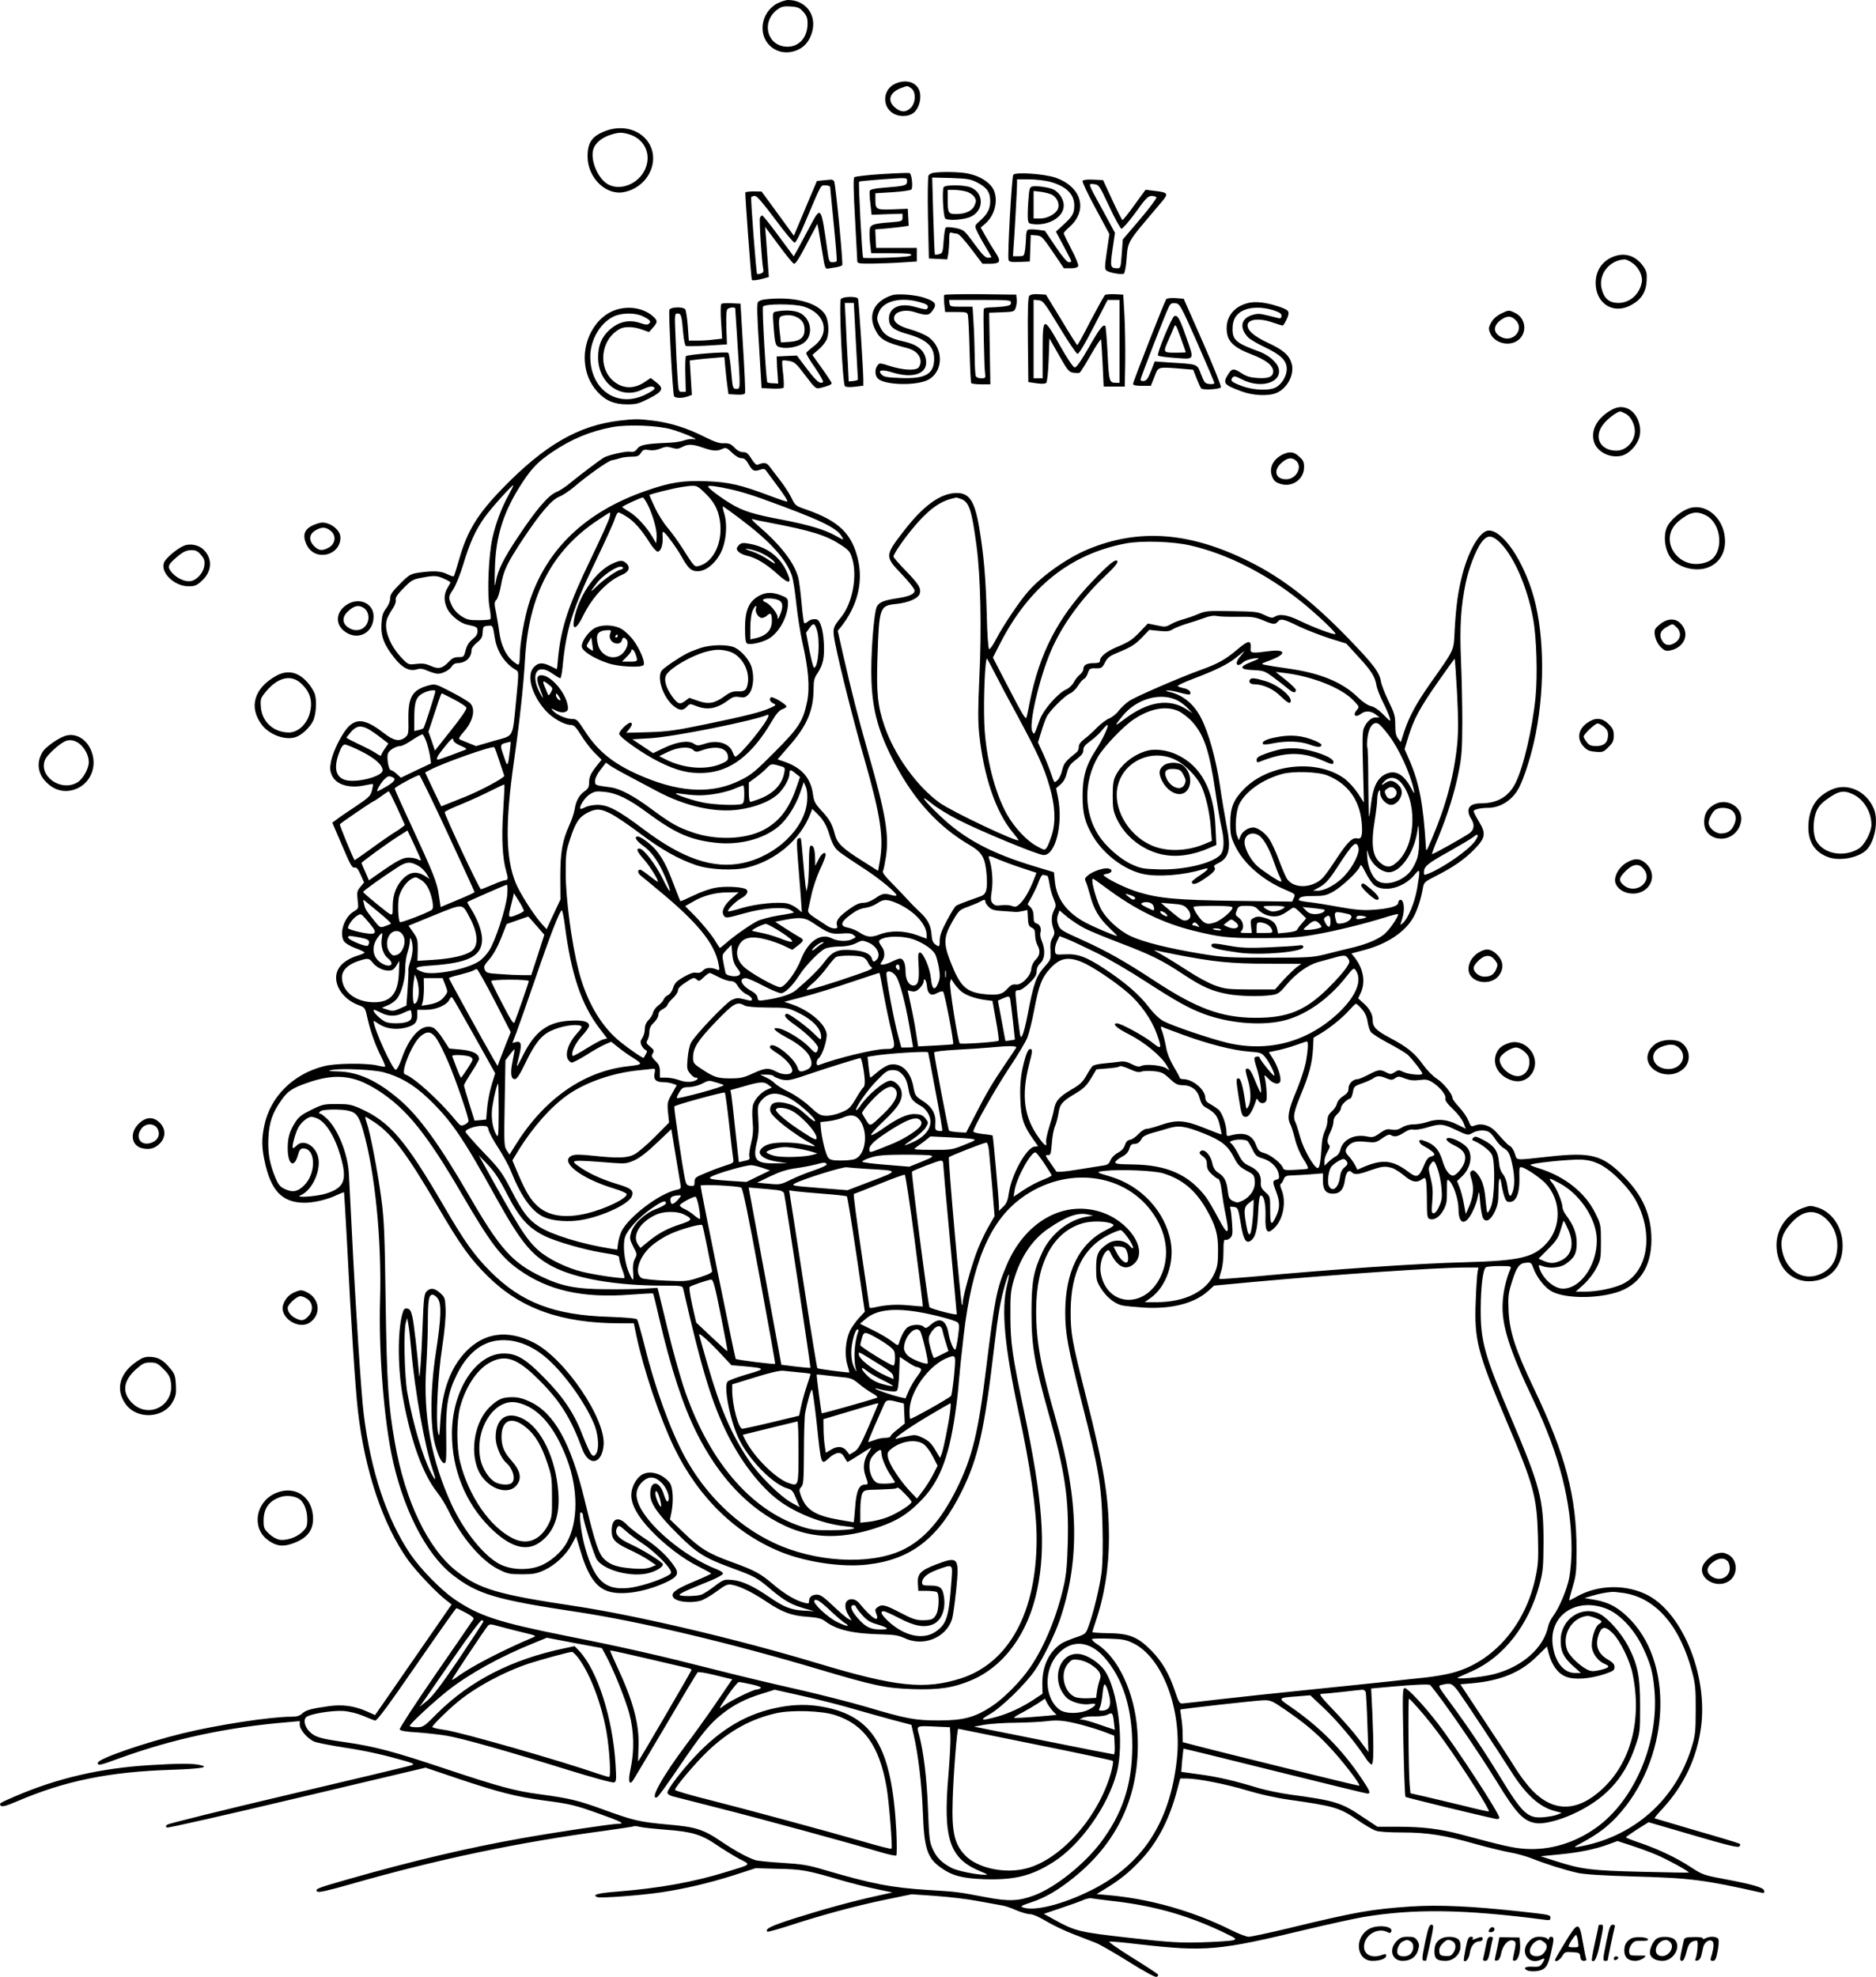 <?xml version="1.0" encoding="UTF-8"?>
<svg xmlns="http://www.w3.org/2000/svg" version="1.0" viewBox="0 0 1244.956 1311.619" preserveAspectRatio="xMidYMid meet">
  <g transform="translate(-173.078,1497.994) scale(0.1,-0.1)" fill="#000000" stroke="none">
    <path d="M6892 14959 c-55 -28 -94 -84 -100 -148 -12 -125 105 -212 223 -166 53 20 89 62 106 126 30 112 -45 209 -161 209 -14 0 -44 -10 -68 -21z m170 -58 c22 -25 28 -41 28 -77 0 -91 -55 -154 -133 -154 -138 0 -180 171 -61 251 23 16 41 19 83 16 46 -3 59 -9 83 -36z M7673 14425 c-84 -36 -92 -152 -14 -198 40 -24 102 -22 134 4 33 25 52 85 43 133 -13 67 -86 95 -163 61z m105 -31 c32 -22 31 -96 -3 -129 -31 -32 -66 -32 -104 1 -55 46 -37 102 42 131 42 15 39 15 65 -3z M5746 14110 c-87 -34 -116 -76 -116 -168 0 -140 120 -259 239 -237 172 32 256 229 148 352 -63 71 -170 92 -271 53z m156 -20 c107 -30 155 -135 109 -235 -43 -94 -159 -142 -242 -100 -70 36 -124 165 -100 237 13 40 57 76 115 94 51 16 72 17 118 4z M7582 13825 c-95 -6 -177 -16 -182 -21 -7 -7 -5 -101 5 -275 8 -145 15 -272 15 -281 0 -16 11 -18 103 -17 56 1 145 4 197 8 l95 6 0 45 0 45 -135 0 -135 0 -3 61 -3 62 73 6 c40 4 90 9 111 12 l38 6 -3 56 -3 57 -99 -4 c-111 -4 -116 -1 -116 65 l0 42 115 7 c65 4 118 12 124 18 12 15 2 105 -13 109 -6 2 -89 -1 -184 -7z m168 -49 c0 -27 -11 -30 -158 -42 -57 -4 -85 -11 -89 -20 -3 -7 -1 -46 4 -86 l8 -73 103 4 102 3 0 -25 c0 -24 -3 -26 -77 -32 -120 -9 -137 -15 -141 -50 -2 -17 -1 -58 3 -92 l7 -63 135 0 c103 0 134 -3 131 -12 -3 -9 -48 -14 -159 -18 -85 -3 -157 -3 -160 0 -7 5 -33 499 -27 505 2 2 60 8 128 13 201 15 190 15 190 -12z M7923 13833 c-12 -2 -25 -10 -30 -16 -5 -7 -7 -133 -4 -282 l6 -270 61 -3 61 -3 7 38 c3 21 6 62 6 92 0 44 3 52 16 47 9 -3 24 -6 34 -6 13 0 46 -36 95 -100 l76 -100 48 0 c70 0 78 15 37 76 -18 27 -47 75 -65 107 l-32 57 29 25 c77 65 95 194 36 256 -37 39 -85 64 -152 78 -51 11 -183 13 -229 4z m291 -63 c66 -33 89 -67 88 -125 0 -52 -19 -87 -69 -131 -34 -30 -35 -31 -20 -65 8 -19 33 -65 56 -103 22 -37 41 -70 41 -72 0 -2 -10 -4 -23 -4 -18 0 -39 22 -91 93 -67 91 -68 92 -124 104 -32 6 -61 8 -65 3 -5 -4 -11 -44 -14 -89 -5 -75 -8 -82 -30 -87 -13 -4 -26 -5 -28 -3 -2 2 -7 118 -11 258 l-7 253 124 -3 c108 -4 130 -7 173 -29z M7993 13738 c-11 -19 -3 -191 10 -207 15 -18 131 -10 174 13 85 43 83 156 -3 192 -42 18 -170 19 -181 2z m150 -29 c20 -5 44 -21 53 -35 14 -21 14 -29 3 -55 -15 -38 -60 -59 -123 -59 -52 0 -56 6 -56 96 l0 64 43 0 c23 0 59 -5 80 -11z M8455 13820 c-10 -17 -40 -544 -31 -565 5 -13 18 -15 73 -13 l68 3 3 88 3 88 37 -3 c35 -3 41 -9 110 -110 l73 -108 45 0 c30 0 46 5 50 15 3 8 -17 58 -45 111 -28 53 -51 101 -51 106 0 5 16 23 37 41 126 111 83 267 -91 328 -76 26 -269 39 -281 19z m240 -45 c109 -29 165 -82 165 -158 0 -52 -12 -74 -72 -128 l-50 -46 51 -95 c28 -52 51 -98 51 -101 0 -4 -8 -7 -17 -7 -11 1 -45 40 -88 105 l-70 104 -52 7 c-28 3 -56 3 -62 -1 -6 -3 -11 -23 -11 -44 0 -21 -3 -59 -6 -85 -7 -45 -7 -46 -44 -46 l-37 0 3 48 c7 81 24 401 24 432 l0 30 78 0 c43 0 104 -7 137 -15z M8583 13743 c-19 -4 -22 -12 -28 -96 -4 -51 -5 -105 -3 -122 3 -27 7 -30 45 -33 101 -7 193 51 193 124 0 47 -38 99 -82 112 -42 13 -97 19 -125 15z m134 -58 c32 -21 47 -63 34 -92 -16 -34 -70 -63 -118 -63 l-43 0 0 91 0 92 51 -6 c28 -4 62 -13 76 -22z M7188 13783 l-36 -4 -58 -137 c-32 -75 -66 -157 -76 -181 l-19 -45 -107 147 -107 146 -52 1 c-28 0 -54 -3 -56 -7 -3 -6 37 -553 43 -580 1 -6 38 -2 74 8 l39 11 -7 96 c-4 54 -9 129 -12 167 l-6 70 91 -122 c50 -68 95 -123 101 -123 12 0 34 34 102 165 l53 100 8 -40 c4 -22 15 -89 25 -150 16 -100 19 -110 37 -107 11 2 36 6 55 9 19 3 37 9 40 14 7 11 -44 541 -54 557 -4 7 -15 11 -24 10 -9 -1 -33 -3 -54 -5z m52 -45 c1 -7 11 -119 24 -248 13 -129 22 -238 19 -242 -2 -5 -15 -8 -28 -8 -21 0 -24 6 -35 88 -41 288 -41 288 -114 150 -27 -51 -62 -117 -78 -146 l-30 -53 -100 135 c-55 75 -104 136 -109 136 -5 0 -12 -7 -15 -15 -6 -15 12 -296 22 -342 3 -15 -2 -24 -17 -28 -11 -4 -22 -5 -24 -3 -6 6 -44 501 -39 510 3 4 14 8 25 8 13 0 54 -48 134 -155 63 -85 121 -155 129 -155 8 0 36 54 71 138 110 259 100 242 134 242 18 0 31 -5 31 -12z M8915 13780 c-4 -6 35 -88 86 -182 l92 -171 -17 -116 c-15 -105 -15 -117 -1 -127 19 -14 101 -28 114 -20 5 4 12 37 16 74 14 153 -10 112 232 399 51 60 48 66 -48 77 l-56 7 -73 -100 c-40 -56 -76 -101 -80 -101 -4 0 -34 60 -68 133 l-61 132 -65 3 c-38 2 -67 -1 -71 -8z m177 -170 c37 -80 74 -146 81 -148 7 -1 49 47 93 107 66 93 83 110 106 111 15 0 30 -4 33 -10 3 -5 -45 -70 -108 -144 l-115 -135 -7 -95 c-6 -90 -8 -96 -28 -96 -48 0 -50 9 -33 126 l16 109 -80 148 c-104 189 -100 179 -59 175 32 -3 35 -7 101 -148z M12430 13274 c-70 -30 -110 -93 -110 -172 0 -134 114 -209 230 -149 69 35 103 85 108 160 3 53 0 67 -20 97 -51 75 -128 99 -208 64z m131 -37 c44 -29 73 -87 65 -130 -15 -81 -80 -137 -156 -137 -62 1 -95 30 -111 97 -21 94 52 186 152 192 9 1 31 -9 50 -22z M7650 13021 c-118 -38 -162 -130 -110 -230 32 -64 66 -83 213 -121 54 -14 87 -48 87 -90 0 -15 -7 -33 -16 -41 -23 -19 -105 -14 -186 12 -69 22 -71 22 -84 4 -20 -26 -17 -69 4 -88 47 -43 253 -47 330 -8 106 54 107 213 2 286 -22 15 -74 37 -116 49 -89 24 -125 57 -105 94 15 28 74 39 126 23 86 -27 100 -26 125 9 30 42 20 58 -51 83 -59 21 -180 31 -219 18z m189 -47 c40 -11 51 -19 49 -32 -4 -19 -10 -19 -90 3 -98 27 -168 -7 -168 -80 1 -51 28 -74 118 -100 131 -36 182 -83 182 -165 0 -102 -57 -135 -224 -128 -83 3 -109 7 -123 21 -31 31 -3 38 66 17 146 -46 244 -8 226 87 -11 60 -57 97 -145 117 -100 22 -136 45 -162 103 -19 43 -20 51 -7 87 27 79 147 109 278 70z M7997 13023 c-3 -5 -2 -32 0 -60 l6 -53 73 0 c68 0 74 -2 78 -22 3 -13 8 -117 11 -232 3 -115 8 -213 11 -218 3 -4 33 -8 66 -8 l61 0 -4 238 -4 237 83 3 c79 3 83 4 93 29 5 15 9 41 7 57 l-3 31 -237 3 c-130 1 -239 -1 -241 -5z m443 -52 c0 -15 -10 -19 -52 -25 -29 -3 -70 -6 -90 -6 -23 0 -38 -5 -39 -12 -4 -38 3 -379 8 -415 5 -42 5 -43 -25 -43 -18 0 -32 6 -36 16 -3 9 -7 70 -7 137 -1 67 -4 167 -8 222 l-6 100 -75 0 c-70 0 -75 1 -78 23 l-3 22 205 0 c194 0 206 -1 206 -19z M8561 13017 c-8 -11 -11 -91 -9 -293 l3 -279 54 -8 c36 -5 58 -4 65 3 6 6 13 73 16 153 l5 142 63 -111 c57 -101 66 -112 95 -117 18 -2 37 -3 42 0 6 2 39 56 75 119 36 63 66 108 68 101 1 -7 6 -81 10 -163 l7 -149 70 0 70 0 3 165 c1 91 -1 228 -5 305 l-8 140 -55 3 c-30 1 -60 -1 -66 -5 -6 -5 -48 -81 -95 -170 -46 -90 -86 -163 -89 -163 -3 0 -51 76 -106 168 l-102 167 -49 3 c-34 2 -54 -2 -62 -11z m200 -207 c58 -96 112 -176 120 -178 9 -1 46 59 107 178 l93 180 40 0 39 0 0 -275 0 -275 -22 0 c-46 0 -48 8 -57 194 -5 98 -12 180 -15 183 -14 14 -37 -15 -109 -141 -57 -99 -84 -136 -95 -134 -10 2 -52 64 -97 145 -111 197 -115 195 -115 -37 l0 -180 -30 0 -30 0 0 261 0 260 33 -3 c30 -3 38 -14 138 -178z M7311 12996 c-14 -17 11 -562 27 -578 7 -7 31 -8 66 -4 l56 7 0 39 c0 62 -30 524 -35 538 -6 17 -99 16 -114 -2z m99 -276 c7 -137 14 -253 14 -257 1 -5 -13 -9 -30 -11 l-31 -3 -6 123 c-4 68 -10 185 -13 261 l-7 137 30 0 30 0 13 -250z M9470 12995 c-11 -15 -220 -548 -220 -562 0 -9 19 -13 59 -13 l59 0 24 60 c26 68 18 66 175 54 l82 -7 22 -56 c12 -31 26 -61 31 -68 10 -12 116 -7 131 7 5 4 -49 138 -119 298 l-128 290 -54 4 c-30 2 -57 -1 -62 -7z m206 -289 c63 -143 114 -263 114 -268 0 -5 -15 -8 -32 -6 -30 3 -35 8 -57 65 -27 70 -15 66 -212 78 l-95 7 -25 -64 c-19 -48 -30 -64 -47 -66 -13 -2 -22 2 -22 9 0 14 164 436 187 482 11 23 20 28 44 25 29 -3 34 -11 145 -262z M9524 12883 c-17 -6 -119 -252 -108 -262 5 -5 57 -12 117 -16 129 -9 125 -18 66 149 -40 114 -54 137 -75 129z m76 -240 c0 -2 -31 -3 -70 -3 -81 0 -82 1 -44 86 14 33 31 70 36 84 9 23 13 16 44 -70 19 -52 34 -96 34 -97z M6803 12993 c-17 -2 -36 -10 -42 -17 -8 -9 -6 -93 7 -292 l17 -279 69 -3 c38 -2 72 1 76 5 4 4 3 45 -2 91 -6 46 -8 86 -5 89 3 3 23 2 45 -2 35 -6 47 -16 107 -96 65 -86 70 -90 99 -83 45 10 76 22 76 31 0 5 -29 49 -64 98 l-64 90 43 38 c25 21 49 53 55 73 15 46 8 125 -14 158 -53 82 -217 122 -403 99z m261 -47 c145 -44 179 -179 66 -264 -25 -19 -47 -39 -49 -44 -2 -5 24 -49 58 -97 33 -49 57 -91 54 -95 -18 -18 -44 3 -106 85 l-68 90 -67 -3 -67 -3 1 -30 c0 -16 2 -57 5 -90 l4 -60 -33 2 c-18 0 -36 3 -39 6 -8 8 -36 485 -29 502 7 20 203 21 270 1z M6881 12913 c-23 -5 -23 -6 -17 -91 10 -132 13 -140 48 -147 41 -10 108 2 145 25 69 41 65 149 -6 197 -33 23 -101 29 -170 16z m139 -38 c35 -18 50 -43 50 -83 0 -51 -29 -75 -97 -80 l-60 -4 -6 53 c-11 90 -9 117 11 122 36 10 74 7 102 -8z M10020 12971 c-107 -23 -165 -105 -145 -208 10 -55 57 -95 158 -133 98 -37 147 -75 147 -114 0 -36 -31 -49 -105 -44 -47 3 -73 11 -104 31 -53 35 -65 34 -90 -7 -37 -59 -29 -69 87 -112 76 -29 180 -34 234 -11 73 31 121 124 100 196 -17 56 -55 89 -158 137 -91 43 -134 80 -134 115 0 42 77 51 167 19 32 -11 61 -20 66 -20 4 0 16 19 27 42 23 53 18 61 -63 87 -75 24 -140 32 -187 22z m160 -49 c42 -14 55 -22 55 -37 0 -13 -6 -19 -15 -17 -8 2 -43 11 -77 19 -53 13 -67 14 -105 2 -73 -24 -83 -85 -25 -147 12 -13 63 -43 112 -66 106 -50 145 -89 145 -144 0 -44 -28 -94 -67 -119 -41 -27 -151 -24 -231 6 -69 26 -79 35 -62 56 10 12 19 10 62 -12 125 -65 268 -22 244 73 -11 41 -68 90 -133 113 -148 54 -173 75 -173 148 0 62 23 101 73 124 52 23 124 23 197 1z M6517 12963 c-4 -4 -5 -57 -1 -118 l7 -112 -54 -6 c-30 -4 -79 -7 -110 -7 l-57 0 -7 98 c-4 53 -12 103 -17 110 -15 18 -97 16 -105 -4 -7 -19 22 -558 31 -573 9 -14 56 -14 92 -1 l26 10 -7 114 -7 114 44 6 c23 3 75 8 115 11 l71 6 7 -78 c4 -43 10 -98 14 -123 l6 -45 53 -3 c36 -2 54 1 57 10 3 7 -3 144 -13 303 l-17 290 -60 3 c-34 2 -64 0 -68 -5z m93 -30 c0 -5 7 -109 15 -233 20 -309 20 -300 -8 -300 -23 0 -24 4 -34 115 -5 64 -14 119 -19 124 -11 9 -269 -11 -281 -22 -4 -5 -6 -60 -4 -123 l3 -114 -25 0 c-23 0 -24 2 -30 98 -4 53 -10 170 -13 260 -7 159 -7 162 14 162 23 0 27 -14 37 -133 4 -45 12 -80 18 -83 7 -2 71 -1 142 3 l130 8 -4 114 c-2 88 0 115 10 122 17 11 49 12 49 2z M5820 12925 c-128 -40 -219 -191 -208 -344 6 -80 33 -144 84 -201 53 -58 111 -83 197 -83 60 0 78 5 145 39 92 47 101 67 47 108 l-36 28 -42 -28 c-60 -40 -124 -44 -179 -11 -134 78 -122 293 19 366 31 16 91 14 145 -6 l46 -16 26 29 c31 36 32 45 4 72 -61 56 -158 75 -248 47z m180 -45 c46 -23 54 -34 37 -48 -9 -8 -24 -7 -52 3 -79 28 -150 12 -214 -48 -49 -47 -71 -100 -71 -178 0 -175 156 -286 298 -211 26 13 52 20 63 17 27 -9 16 -21 -43 -51 -189 -96 -371 29 -370 252 1 111 67 223 157 265 55 25 144 25 195 -1z M11690 12898 c-29 -15 -52 -36 -64 -59 -17 -32 -18 -40 -6 -69 29 -69 131 -93 189 -44 59 49 46 145 -24 178 -42 20 -42 20 -95 -6z m97 -40 c65 -61 -14 -156 -95 -114 -54 28 -54 75 0 114 41 28 65 28 95 0z M12409 12251 c-84 -53 -122 -130 -100 -203 20 -64 101 -108 177 -93 51 9 108 67 124 125 19 71 -14 156 -71 186 -42 21 -80 17 -130 -15z m110 -16 c33 -17 61 -70 61 -115 0 -69 -57 -130 -122 -130 -110 0 -155 92 -85 178 29 36 90 81 110 82 4 0 21 -7 36 -15z M5841 12189 c-272 -32 -498 -163 -776 -450 -165 -170 -233 -281 -286 -466 -17 -59 -33 -111 -36 -115 -2 -5 -22 1 -43 12 -43 22 -91 24 -187 11 -59 -9 -66 -13 -128 -75 -52 -52 -65 -71 -65 -96 0 -19 -11 -46 -27 -67 -22 -29 -28 -49 -31 -104 -5 -80 19 -141 87 -225 51 -65 98 -89 145 -76 26 8 43 6 76 -9 23 -10 53 -19 67 -19 32 0 80 26 93 50 6 11 21 20 33 20 58 0 97 36 97 89 0 10 16 32 37 48 30 25 36 37 37 69 2 36 4 39 34 42 34 3 33 5 47 -83 15 -90 67 -169 141 -211 18 -11 18 -15 1 -190 -27 -270 -11 -240 -150 -280 l-117 -34 -52 21 c-29 11 -56 23 -60 25 -5 3 8 24 28 46 66 73 84 156 42 195 -13 11 -69 45 -126 74 -101 52 -103 53 -148 41 -107 -29 -135 -76 -133 -224 2 -94 0 -103 -21 -120 -37 -30 -77 -23 -139 26 -116 90 -177 103 -235 47 -43 -42 -103 -159 -118 -231 -9 -46 -8 -61 5 -93 28 -65 118 -91 226 -66 24 5 45 8 47 7 2 -2 -2 -22 -7 -43 -9 -36 -21 -47 -112 -108 -56 -37 -113 -76 -126 -87 l-25 -18 65 -151 c53 -126 67 -151 82 -147 14 3 23 -8 41 -47 l23 -52 -25 -30 c-22 -26 -23 -35 -18 -86 7 -57 7 -57 -28 -78 -63 -39 -96 -148 -61 -198 9 -12 42 -32 75 -44 33 -12 60 -25 60 -29 0 -4 -19 -12 -42 -19 -60 -18 -107 -49 -129 -85 -51 -83 13 -201 132 -245 41 -15 43 -18 56 -76 20 -92 52 -183 90 -259 19 -37 32 -70 30 -72 -2 -3 -26 0 -53 7 -76 17 -278 15 -354 -5 -204 -52 -355 -202 -395 -393 -18 -86 -18 -140 0 -228 42 -205 116 -283 265 -285 64 0 155 21 218 52 24 11 44 19 46 17 1 -2 10 -155 20 -339 26 -522 55 -962 72 -1110 45 -398 167 -759 333 -991 57 -79 199 -228 263 -274 l26 -20 -159 -230 c-88 -126 -202 -292 -254 -367 l-95 -137 -54 24 c-83 37 -163 48 -254 35 -115 -16 -152 -26 -176 -49 -16 -15 -35 -21 -72 -21 -138 0 -491 -54 -720 -110 -257 -63 -564 -169 -564 -196 0 -20 9 -19 145 31 357 129 717 206 1118 239 l77 7 0 -25 c0 -32 53 -93 96 -111 19 -8 107 -25 196 -39 153 -23 270 -50 413 -91 49 -15 56 -19 40 -26 -11 -5 -378 -92 -815 -195 -437 -103 -801 -193 -809 -200 -13 -11 -13 -14 0 -19 9 -3 398 85 865 196 l849 201 225 -76 c256 -86 383 -118 555 -141 179 -23 217 -33 370 -88 149 -53 175 -67 132 -67 -43 0 -423 -57 -642 -96 -351 -62 -726 -150 -1146 -270 -214 -61 -230 -67 -213 -84 8 -8 68 5 225 50 574 164 1110 277 1688 354 101 14 185 27 188 29 2 3 21 1 41 -4 20 -5 98 -13 173 -19 169 -12 236 -32 336 -101 43 -29 109 -70 148 -91 81 -42 88 -35 -82 -87 -218 -68 -449 -109 -723 -131 -131 -10 -174 -22 -135 -37 23 -8 282 11 425 32 159 24 319 62 480 113 l145 47 149 -4 c157 -3 191 -9 416 -75 69 -20 174 -47 234 -59 l109 -23 -104 -23 c-160 -35 -347 -86 -543 -148 -159 -51 -201 -71 -183 -89 3 -3 69 15 146 40 208 68 439 131 637 172 l175 36 158 -11 c87 -6 216 -21 287 -35 71 -13 143 -26 159 -29 17 -3 57 -16 90 -31 33 -14 74 -26 91 -26 19 0 62 -19 110 -48 44 -26 124 -64 179 -85 55 -21 121 -47 147 -57 26 -10 124 -66 218 -125 104 -65 177 -105 186 -101 8 3 13 10 9 16 -3 5 -80 56 -171 112 -91 57 -159 104 -151 106 9 2 98 -6 198 -18 443 -50 524 -43 1117 100 139 33 303 69 365 80 337 57 670 53 1200 -16 40 -6 47 -4 47 10 0 22 1 22 -210 45 -313 34 -528 44 -716 32 -262 -18 -362 -35 -819 -146 -126 -30 -242 -55 -258 -55 -15 0 -67 20 -115 44 -252 126 -540 208 -815 232 l-79 7 54 33 c99 60 160 109 233 186 114 119 194 270 247 469 l21 79 43 0 c74 0 265 -38 404 -80 79 -24 191 -49 270 -60 310 -44 340 -53 464 -138 44 -31 97 -61 116 -68 22 -8 91 -12 176 -12 168 0 281 -18 488 -77 83 -23 185 -48 226 -55 41 -7 107 -25 145 -40 87 -35 220 -77 305 -96 44 -10 164 -18 375 -24 372 -10 466 -22 843 -107 19 -5 23 -2 20 13 -4 21 -73 41 -275 79 -123 23 -137 28 -210 76 -98 64 -212 118 -336 161 -53 18 -97 35 -96 38 0 3 34 26 75 53 l75 47 295 -86 c225 -66 298 -84 307 -75 9 9 9 14 0 19 -6 4 -134 43 -285 86 -150 44 -275 81 -277 82 -2 2 22 31 53 64 143 155 230 341 256 547 43 336 -121 742 -348 866 -144 78 -337 75 -481 -8 -24 -14 -45 -24 -47 -23 -1 2 9 41 23 88 23 76 26 102 26 245 1 352 -73 634 -282 1071 -124 260 -162 377 -169 516 -4 96 -2 116 22 192 31 100 49 125 95 128 31 3 35 0 47 -34 20 -57 68 -121 112 -150 78 -52 289 -58 437 -14 153 46 235 168 235 351 0 162 -57 293 -185 421 -141 142 -214 161 -497 130 -232 -25 -208 -27 -224 19 -7 22 -21 45 -31 50 -17 10 -26 19 -96 97 -38 41 -93 58 -138 41 -26 -10 -28 -8 -43 31 -9 22 -36 63 -61 89 -25 27 -45 54 -45 61 0 27 -61 102 -104 129 -26 16 -65 56 -91 92 -56 79 -105 118 -222 180 -93 50 -113 71 -113 121 0 35 -23 76 -63 110 l-33 30 18 39 c32 72 16 159 -42 233 l-21 26 87 23 c153 41 273 122 326 220 26 48 51 125 62 194 6 34 12 40 86 77 114 58 187 108 252 174 77 78 82 107 34 186 -20 33 -36 64 -36 70 0 11 47 22 94 22 86 0 168 54 210 139 30 59 70 183 95 291 74 321 74 703 0 969 -67 238 -203 441 -298 441 -56 0 -132 -125 -175 -290 -29 -111 -43 -210 -52 -375 -7 -137 3 -116 -162 -350 -94 -134 -140 -220 -173 -320 l-22 -69 -18 23 c-14 18 -19 40 -19 90 0 59 -5 78 -44 158 -24 49 -47 108 -51 131 -10 62 -49 113 -215 285 -238 246 -433 398 -652 508 -398 200 -740 226 -1081 83 -137 -58 -300 -173 -392 -277 -57 -64 -168 -229 -215 -320 -19 -37 -39 -65 -45 -64 -6 2 -13 95 -16 233 -7 248 -20 395 -50 574 -32 186 -69 237 -169 228 -99 -10 -205 -89 -325 -243 -134 -172 -134 -176 -20 -295 47 -49 85 -97 85 -108 0 -24 -33 -39 -118 -52 -85 -13 -114 -25 -131 -52 -21 -34 -44 -339 -37 -498 8 -203 49 -345 157 -549 131 -246 291 -420 500 -541 78 -46 98 -83 107 -192 7 -100 -1 -131 -40 -145 -126 -45 -154 -56 -165 -65 -7 -5 -33 -48 -58 -95 -34 -63 -47 -98 -48 -130 0 -47 -3 -49 -32 -27 -13 10 -20 29 -22 61 -4 61 -26 104 -76 150 -23 21 -60 58 -82 83 -22 24 -70 74 -106 111 -46 46 -64 70 -59 80 5 8 13 50 20 94 22 144 -2 287 -116 684 -68 238 -112 410 -169 661 l-35 155 21 25 c106 133 147 287 116 436 -39 181 -126 267 -351 345 -65 22 -69 26 -92 74 -13 27 -46 79 -74 115 -27 36 -59 78 -71 93 -21 28 -36 31 -79 14 -10 -5 -23 8 -42 38 -22 36 -33 45 -56 45 -18 0 -38 10 -57 30 -24 25 -37 30 -70 29 -30 -2 -62 9 -130 43 -115 58 -226 93 -340 107 -100 12 -118 12 -224 0z m346 -58 c84 -24 196 -74 147 -65 -17 2 -44 -1 -60 -7 -16 -7 -58 -14 -94 -16 -162 -7 -199 -13 -220 -40 -15 -20 -26 -24 -47 -20 -26 5 -147 -22 -175 -39 -30 -18 -167 -122 -219 -165 -30 -26 -74 -55 -97 -64 -52 -21 -135 -118 -252 -295 -97 -145 -136 -223 -149 -300 -8 -45 -9 -29 -6 85 5 222 59 388 188 582 59 89 102 132 190 192 130 88 253 139 400 167 101 19 300 12 394 -15z m208 -121 c67 -23 94 -25 130 -8 23 10 29 8 63 -25 23 -23 48 -37 63 -37 19 0 31 -10 47 -39 26 -46 37 -51 76 -38 25 9 32 7 43 -9 7 -10 35 -47 61 -82 60 -80 82 -115 77 -120 -2 -2 -53 15 -114 38 -197 74 -272 91 -421 97 -156 6 -242 -7 -404 -64 -402 -140 -661 -389 -774 -743 -32 -101 -62 -273 -62 -359 0 -28 -4 -51 -10 -51 -5 0 -25 13 -43 30 -41 36 -72 105 -82 180 -4 30 -13 88 -21 129 -14 67 -14 75 1 91 10 11 23 55 31 100 17 96 39 142 145 303 115 173 191 262 242 282 23 9 66 38 96 63 90 77 224 172 251 178 14 2 39 9 56 14 17 6 51 10 76 10 38 0 49 4 62 25 14 22 22 24 54 19 25 -4 52 0 76 10 31 13 46 14 76 5 30 -9 42 -8 66 4 39 22 70 21 139 -3z m-1288 -312 c-48 -88 -85 -185 -108 -286 -26 -115 -37 -373 -19 -466 7 -37 9 -70 5 -74 -4 -4 -39 -7 -79 -7 -63 0 -78 4 -115 28 -27 18 -50 44 -62 70 -24 54 -24 56 10 108 16 24 46 98 66 164 44 146 81 227 142 313 43 60 179 212 190 212 3 0 -11 -28 -30 -62z m1300 13 c62 -59 89 -109 101 -185 22 -141 -41 -276 -139 -301 -30 -7 -28 -10 -111 120 -28 44 -72 105 -98 135 -26 30 -64 91 -84 134 -20 43 -36 80 -36 81 0 6 162 46 217 54 95 14 96 14 150 -38z m188 19 c44 -10 130 -36 190 -58 379 -137 492 -190 529 -247 20 -31 19 -31 -37 0 -72 41 -181 73 -352 106 -192 36 -263 58 -341 105 -72 43 -154 105 -154 116 0 10 59 2 165 -22z m-557 -117 c34 -77 56 -164 50 -208 l-3 -30 -26 45 c-40 67 -105 137 -155 166 -24 14 -44 28 -44 30 0 6 121 62 136 63 6 1 25 -29 42 -66z m2069 57 c55 -20 72 -70 104 -310 27 -199 35 -551 19 -875 -9 -201 -10 -286 -1 -375 29 -278 110 -518 222 -652 21 -26 39 -49 39 -52 0 -20 -440 188 -524 248 -150 108 -300 316 -366 510 -45 131 -54 222 -46 456 11 333 14 342 126 353 83 9 147 38 155 70 9 35 -7 61 -96 153 -44 45 -79 86 -79 91 0 16 60 104 121 179 100 123 180 184 264 205 17 4 30 7 31 8 1 1 14 -4 31 -9z m-1458 -137 c197 -149 299 -263 338 -375 7 -22 20 -103 28 -181 8 -78 26 -191 39 -252 42 -181 52 -305 33 -400 -27 -130 -54 -173 -217 -336 -127 -128 -155 -151 -227 -186 -178 -89 -383 -83 -628 17 -198 80 -310 166 -402 308 -50 77 -55 82 -88 82 -39 0 -103 29 -126 56 -13 16 -12 16 20 0 40 -21 81 -14 81 14 0 85 -108 220 -176 220 -33 0 -36 -26 -10 -91 27 -67 26 -77 -3 -21 -63 124 -13 195 87 122 23 -16 46 -30 51 -30 4 0 11 33 15 73 23 251 66 386 221 707 62 129 119 254 126 278 7 23 17 42 24 42 6 0 31 -13 56 -29 49 -31 96 -84 152 -173 20 -32 44 -58 52 -58 21 0 37 47 33 97 -2 34 -1 39 11 30 21 -18 84 -105 116 -162 44 -78 63 -95 106 -95 53 0 116 50 153 123 36 71 46 184 23 260 -8 26 -12 47 -9 47 3 0 58 -39 121 -87z m-873 15 c-3 -17 -58 -138 -120 -267 -153 -317 -202 -463 -222 -668 -3 -40 -7 -73 -8 -73 -1 0 -19 9 -41 20 -52 26 -81 25 -110 -5 -53 -52 -18 -183 76 -289 45 -50 124 -96 169 -96 20 0 33 -14 67 -68 23 -37 62 -89 88 -115 l48 -48 -30 -37 c-42 -53 -53 -76 -53 -116 0 -27 -6 -39 -30 -56 -37 -26 -57 -64 -66 -121 -4 -24 -20 -72 -36 -106 -46 -102 -59 -180 -59 -344 l1 -147 -46 -98 -46 -99 -36 40 c-54 62 -141 199 -169 267 -67 165 -70 396 -12 803 38 267 64 506 74 680 24 424 177 719 479 921 44 30 83 54 85 54 2 0 1 -14 -3 -32z m1047 -33 c298 -57 390 -86 492 -153 50 -33 58 -43 72 -91 34 -117 0 -293 -73 -384 -59 -73 -60 -78 -40 -180 32 -160 124 -524 192 -759 109 -381 131 -525 103 -684 l-11 -62 -101 64 c-136 85 -171 119 -186 179 -17 67 -36 101 -91 159 -40 44 -48 59 -54 105 -14 105 -71 173 -178 213 l-57 20 79 91 c117 133 160 236 160 380 0 49 5 70 24 97 39 59 49 105 44 204 -5 91 -25 155 -51 157 -24 3 -42 -3 -59 -18 -9 -8 -18 -10 -21 -6 -3 5 -11 65 -17 133 -6 69 -16 143 -21 165 -27 102 -115 216 -269 349 -30 26 -47 45 -37 42 9 -3 54 -13 100 -21z m4847 -121 c97 -82 195 -298 235 -520 23 -124 30 -374 16 -519 -21 -211 -80 -464 -133 -570 -45 -91 -121 -135 -230 -135 -81 0 -104 -40 -62 -107 22 -35 17 -69 -13 -91 -42 -29 -245 -143 -249 -139 -2 2 16 51 41 110 62 150 110 303 136 437 20 98 23 147 24 325 0 116 -4 305 -9 420 -9 219 -1 348 31 505 20 97 66 217 103 269 36 49 64 53 110 15z m-2040 -33 c242 -55 505 -188 730 -368 102 -81 245 -216 233 -220 -15 -5 -143 43 -236 88 -83 40 -133 48 -167 27 -16 -10 -27 -8 -67 11 -44 22 -63 24 -218 26 -158 3 -174 2 -225 -20 -30 -13 -75 -28 -100 -35 -25 -6 -61 -21 -80 -32 -31 -18 -39 -19 -93 -7 l-59 12 -56 -59 c-46 -48 -73 -65 -140 -93 -79 -32 -122 -67 -122 -97 0 -10 -13 -14 -43 -14 -46 0 -67 -13 -67 -41 0 -10 -11 -26 -24 -36 -13 -10 -31 -33 -40 -51 -9 -17 -31 -38 -49 -46 -55 -24 -151 -133 -176 -201 -39 -107 -36 -103 -50 -77 -24 45 46 350 122 528 72 171 201 350 362 503 60 56 85 86 81 97 -8 21 -57 -18 -167 -134 -228 -239 -350 -476 -415 -802 -9 -47 -18 -91 -21 -99 -5 -19 -23 10 -134 224 l-89 172 50 98 c193 374 467 591 835 660 105 19 309 13 425 -14z m-4952 -221 c23 -10 42 -21 42 -24 0 -3 -9 -20 -20 -38 -25 -42 -25 -88 0 -139 24 -45 86 -95 133 -104 62 -13 67 -16 67 -43 0 -19 -10 -35 -34 -54 -23 -18 -37 -41 -45 -72 -11 -44 -13 -46 -47 -46 -27 0 -43 -7 -64 -30 -43 -45 -69 -52 -121 -28 -34 15 -56 18 -96 13 -51 -6 -52 -6 -94 37 -83 86 -124 196 -99 263 6 17 23 47 37 67 15 23 23 46 20 58 -4 14 10 35 51 77 51 52 63 59 117 69 86 17 105 16 153 -6z m5266 -252 c95 1 116 -2 167 -23 68 -29 82 -30 99 -10 19 23 39 19 138 -30 51 -24 143 -60 205 -80 l112 -35 77 -84 c88 -95 113 -134 123 -191 3 -22 23 -74 44 -115 21 -41 41 -88 45 -104 7 -26 4 -25 -42 22 -31 32 -61 52 -83 57 -22 5 -56 28 -94 65 -102 97 -249 156 -461 185 -66 9 -132 20 -149 24 -29 6 -27 7 32 29 112 41 111 76 -2 62 -113 -15 -127 -14 -125 13 6 64 -12 63 -95 -8 -71 -60 -125 -90 -231 -128 -137 -49 -440 -180 -480 -208 -22 -15 -53 -44 -69 -64 -15 -21 -44 -44 -64 -52 -20 -8 -56 -36 -81 -61 -25 -26 -62 -60 -83 -75 -25 -19 -37 -36 -37 -52 0 -13 -6 -29 -12 -34 -77 -62 -87 -74 -98 -120 -6 -27 -20 -57 -31 -67 -23 -20 -20 -23 -44 46 -10 30 -33 89 -52 130 l-34 74 22 71 c11 38 28 84 36 100 21 41 122 141 155 154 15 6 39 29 53 51 14 23 32 43 40 46 8 3 19 20 25 38 10 30 14 33 52 32 38 -1 43 2 62 39 18 35 31 44 106 74 67 28 96 47 137 89 l51 53 65 -7 c51 -5 69 -3 89 10 14 9 54 25 89 36 35 10 89 28 119 39 36 14 65 18 85 14 17 -4 79 -6 139 -5z m-2793 -85 c24 -70 11 -253 -18 -253 -5 0 -18 52 -31 116 l-22 116 21 29 c27 38 35 37 50 -8z m2810 -179 c-41 -46 -24 -78 21 -37 10 9 38 19 63 23 55 8 50 2 -18 -25 -75 -30 -68 -47 20 -51 67 -3 77 -6 130 -45 32 -24 76 -57 97 -75 38 -32 56 -36 56 -11 0 7 -30 36 -67 66 l-67 53 59 -7 c183 -22 375 -98 454 -179 42 -43 44 -46 28 -64 -33 -37 -12 -57 27 -27 27 21 66 18 96 -5 l25 -20 -26 0 c-29 0 -63 -32 -79 -75 -8 -20 -9 -98 -4 -260 l6 -230 -40 62 c-23 34 -63 78 -89 97 -180 131 -498 100 -664 -66 -72 -72 -94 -126 -94 -228 0 -74 4 -93 31 -150 56 -118 182 -229 336 -294 64 -27 66 -29 55 -53 l-11 -25 -371 5 c-390 5 -512 16 -650 58 -67 20 -181 73 -219 102 -18 13 -17 14 13 20 35 7 38 29 6 35 -28 6 -99 -18 -131 -43 -25 -20 -27 -26 -17 -46 6 -13 18 -53 28 -89 23 -90 59 -151 126 -215 32 -30 56 -55 53 -55 -14 0 -147 56 -206 87 -126 66 -196 159 -207 276 l-6 60 -129 39 c-288 87 -467 182 -629 337 -110 105 -141 150 -56 82 35 -29 116 -79 180 -111 147 -75 524 -231 564 -233 80 -5 133 208 96 386 l-12 57 29 25 c20 17 34 41 42 75 9 36 21 57 43 75 59 46 67 55 67 80 0 19 13 34 49 60 27 20 61 51 75 70 15 19 31 35 36 35 13 0 -32 -97 -79 -169 -64 -99 -86 -177 -86 -301 0 -120 16 -180 71 -272 73 -120 209 -221 332 -247 98 -21 272 -7 390 30 53 17 48 3 -12 -37 -31 -20 -56 -40 -56 -45 0 -21 25 -18 68 10 70 45 95 70 83 85 -8 9 -2 17 24 29 73 35 87 96 56 247 -11 58 -32 180 -45 271 -25 169 -74 346 -123 442 -47 94 -120 155 -210 176 -28 7 -31 9 -14 10 14 1 51 -6 83 -15 32 -9 61 -14 65 -11 13 14 -8 35 -41 41 -19 4 -37 10 -40 14 -2 4 41 25 97 46 156 59 237 99 292 144 28 23 52 41 54 42 1 0 -11 -16 -28 -36z m-1629 -109 c22 -44 91 -175 154 -290 130 -241 172 -333 209 -460 38 -130 43 -234 17 -321 -12 -38 -27 -78 -35 -88 -13 -18 -15 -18 -66 10 -66 35 -149 124 -198 211 -82 147 -141 383 -150 598 -7 163 5 453 19 434 5 -8 27 -50 50 -94z m3068 -132 c9 -175 9 -255 1 -343 -21 -205 -74 -404 -168 -625 -38 -89 -38 -89 -40 -50 -17 280 -44 419 -106 564 l-35 81 25 82 c36 117 76 192 198 366 58 83 108 152 109 152 2 0 9 -102 16 -227z m-6027 54 c27 -21 28 -24 14 -50 -9 -18 -16 -23 -20 -15 -3 7 -12 30 -21 51 -19 43 -12 46 27 14z m-753 -43 c0 -13 -72 -239 -79 -245 -3 -4 -18 -9 -33 -13 l-28 -6 0 90 c0 105 13 139 62 163 33 16 78 23 78 11z m128 -57 c40 -21 75 -44 78 -52 4 -9 -36 -68 -102 -150 l-107 -135 -21 63 -22 62 38 115 c48 147 47 142 56 138 4 -2 40 -20 80 -41z m702 0 c0 -5 -7 -4 -15 3 -8 7 -15 20 -15 29 1 13 3 13 15 -3 8 -11 15 -24 15 -29z m4096 -5 c21 -11 53 -35 69 -53 l30 -32 -39 26 c-115 76 -257 54 -414 -65 -68 -52 -70 -49 -9 25 93 112 252 156 363 99z m10 -72 c23 -12 60 -41 83 -65 82 -89 117 -193 157 -465 14 -96 32 -202 40 -235 22 -94 19 -161 -9 -189 -56 -56 -247 -100 -411 -94 -100 3 -118 7 -179 35 -76 36 -170 119 -217 193 -97 151 -98 355 -3 519 39 66 167 201 236 247 112 75 219 94 303 54z m1390 -157 c70 -92 145 -257 168 -368 5 -25 2 -23 -18 15 -51 96 -108 126 -174 92 -51 -26 -80 -86 -92 -191 -5 -46 -11 -86 -14 -88 -2 -3 -4 97 -5 221 0 124 -3 231 -6 236 -4 6 -3 36 1 67 9 73 42 112 75 89 12 -8 41 -41 65 -73z m-6773 41 c18 -10 55 -35 83 -57 l52 -40 -24 -35 c-13 -19 -24 -39 -24 -44 0 -5 -13 0 -30 12 -16 12 -68 39 -115 61 -47 22 -85 42 -85 44 0 2 14 20 31 40 35 39 62 44 112 19z m389 -90 c9 -27 19 -69 23 -94 l6 -45 -100 -47 -100 -48 -27 25 c-15 14 -33 25 -39 25 -15 0 -29 81 -20 110 7 22 53 50 83 50 11 0 46 18 78 40 33 22 64 39 69 37 6 -2 17 -26 27 -53z m178 12 c0 -7 21 -23 48 -34 40 -17 44 -22 27 -28 -11 -4 -54 -20 -95 -36 -41 -15 -78 -28 -82 -28 -17 0 -6 24 40 80 48 61 62 71 62 46z m375 -63 c-13 -108 -16 -114 -35 -58 -35 104 -39 95 39 114 2 1 0 -25 -4 -56z m-987 -8 c92 -46 142 -91 142 -126 0 -40 -168 -84 -244 -65 -67 17 -83 80 -45 181 14 39 26 55 39 55 10 0 59 -20 108 -45z m917 -65 c15 -47 30 -90 32 -97 5 -12 -165 -103 -268 -143 -27 -11 -72 -29 -100 -40 l-50 -20 -54 112 -53 113 33 17 c91 48 416 162 426 150 4 -4 19 -45 34 -92z m857 -99 c51 -27 136 -72 188 -100 189 -101 388 -145 547 -122 104 15 197 51 251 97 42 36 82 105 82 142 0 28 8 28 42 -1 l28 -22 -28 -81 c-48 -136 -115 -220 -219 -273 -121 -61 -311 -67 -465 -14 -103 36 -141 57 -278 158 -114 85 -206 133 -266 141 -106 14 -104 13 -104 43 0 17 14 46 36 74 l36 47 28 -20 c16 -11 70 -42 122 -69z m1001 68 c38 -10 39 -11 32 -47 -14 -77 -71 -137 -165 -173 -27 -10 -55 -19 -60 -19 -6 0 -10 29 -10 64 l0 64 48 35 c26 19 58 47 71 61 28 29 31 30 84 15z m3637 -64 c135 -55 213 -161 227 -310 8 -83 0 -115 -27 -108 -34 9 -66 -22 -143 -139 -83 -125 -96 -140 -150 -163 -73 -30 -153 -12 -181 44 -8 15 -31 69 -50 120 -19 51 -46 110 -61 132 -27 42 -78 79 -107 79 -33 0 -71 -25 -84 -55 l-12 -30 -12 30 c-16 42 -8 162 14 208 42 86 155 166 286 202 74 20 238 15 300 -10z m-5838 -385 c98 -211 178 -386 178 -389 0 -3 -51 -27 -113 -52 l-112 -47 -12 79 c-12 86 -35 142 -192 482 -56 119 -101 221 -101 225 0 10 153 92 164 89 5 -2 90 -176 188 -387z m-368 374 c28 -11 17 -29 -38 -62 -30 -17 -57 -32 -60 -32 -11 0 23 58 46 80 24 22 28 23 52 14z m6689 -31 c111 -117 107 -399 -7 -519 -49 -50 -78 -56 -121 -22 -57 44 -68 125 -40 293 8 50 15 108 15 130 0 22 5 47 10 55 8 12 10 9 10 -13 0 -34 40 -77 73 -77 33 0 70 43 70 82 0 22 -8 38 -27 55 -32 27 -53 29 -84 7 -28 -20 -28 -11 0 16 31 28 69 25 101 -7z m-3936 -128 c-14 -181 -205 -364 -427 -411 -195 -41 -399 28 -661 226 -165 124 -233 160 -303 160 -28 0 -64 -7 -80 -15 -16 -9 -31 -14 -33 -11 -12 12 29 76 62 96 32 20 45 22 98 16 81 -8 159 -46 286 -140 182 -134 281 -178 446 -197 157 -19 319 22 421 106 56 46 115 138 145 226 l24 70 14 -33 c8 -21 11 -55 8 -93z m-2017 -67 c-12 -174 -5 -313 20 -398 14 -48 13 -60 -6 -60 -9 0 -46 -13 -84 -30 -38 -16 -73 -30 -78 -30 -10 0 -244 498 -240 512 2 5 50 28 108 51 58 24 146 64 195 89 50 25 91 44 93 43 2 -2 -2 -81 -8 -177z m1600 113 c0 -44 -4 -60 -16 -65 -30 -12 -186 -6 -261 10 -87 18 -222 67 -163 60 116 -16 154 -16 230 -6 47 6 110 22 140 35 30 12 58 23 63 24 4 0 7 -26 7 -58z m4324 27 c14 -23 -3 -52 -32 -56 -16 -2 -25 4 -34 23 -11 24 -10 29 7 41 24 18 44 15 59 -8z m-6629 -115 c27 -60 50 -111 52 -115 2 -3 -23 -22 -54 -42 -32 -19 -107 -71 -167 -115 -61 -44 -111 -79 -112 -78 -9 9 -101 233 -98 238 5 8 203 143 224 153 8 3 33 20 55 36 22 16 42 29 45 30 4 0 28 -48 55 -107z m1421 -43 c32 -16 121 -76 196 -133 140 -105 251 -167 368 -207 90 -31 252 -38 340 -16 192 48 354 187 420 360 l11 29 30 -29 c42 -40 67 -82 85 -146 9 -29 24 -65 35 -79 19 -27 29 -34 195 -143 98 -63 214 -159 214 -176 0 -5 -15 -4 -32 1 -49 14 -61 12 -109 -21 -28 -19 -57 -30 -79 -30 -27 0 -52 -12 -98 -45 -67 -49 -86 -75 -77 -105 5 -16 2 -20 -17 -20 -13 0 -35 8 -49 18 -14 9 -49 32 -78 51 -42 28 -51 39 -47 55 3 12 13 57 22 100 9 44 34 117 55 164 22 46 39 90 39 98 0 29 -27 13 -47 -28 l-22 -43 -1 45 c-1 60 -9 90 -26 90 -11 0 -14 -24 -15 -112 0 -62 -4 -131 -8 -153 l-8 -40 -6 35 c-3 19 -11 98 -17 175 -6 76 -13 141 -15 143 -2 3 -10 2 -17 -1 -11 -4 -11 -30 -2 -143 6 -77 15 -186 19 -243 l7 -104 -31 26 c-18 14 -48 29 -67 33 -62 12 -205 -3 -298 -30 -49 -15 -90 -25 -93 -23 -9 9 52 69 88 88 40 20 52 52 25 62 -37 14 -137 18 -196 7 -36 -6 -102 -29 -148 -52 -46 -22 -84 -39 -86 -37 -2 2 -22 53 -45 113 -43 115 -74 174 -118 227 -32 38 -100 89 -120 89 -26 0 -12 -27 31 -58 60 -41 108 -109 151 -211 50 -117 38 -124 -17 -10 -47 95 -127 199 -154 199 -24 0 -16 -20 30 -72 42 -48 104 -148 91 -148 -3 0 -28 18 -56 40 -28 22 -55 40 -59 40 -20 0 -19 -21 2 -39 13 -10 64 -52 113 -93 264 -217 379 -358 404 -494 8 -40 7 -44 -8 -38 -40 17 -76 16 -95 -5 -13 -14 -26 -18 -45 -15 -18 4 -43 -5 -83 -28 -47 -27 -60 -40 -70 -72 -7 -23 -21 -42 -35 -49 -12 -5 -25 -18 -28 -28 -4 -10 -19 -28 -34 -39 -16 -11 -32 -32 -36 -47 -3 -15 -17 -38 -31 -51 -16 -17 -24 -36 -24 -59 0 -18 -7 -45 -16 -59 -14 -20 -15 -30 -6 -50 7 -13 18 -27 26 -30 12 -5 13 -10 3 -27 -7 -12 -13 -23 -14 -25 -3 -7 -89 52 -154 104 -129 103 -227 271 -279 477 -46 182 -84 469 -85 637 0 134 2 152 29 233 36 111 60 146 116 175 58 29 85 28 156 -8z m5350 -294 c-9 -28 -29 -67 -46 -88 -56 -68 -165 -99 -218 -62 -35 24 -64 91 -68 158 -3 50 -2 55 5 27 16 -62 70 -116 126 -127 82 -15 182 123 203 280 6 45 7 41 10 -43 2 -61 -2 -111 -12 -145z m-6612 -14 c-1 -2 -11 1 -22 7 -12 6 -38 11 -59 11 -40 0 -79 -21 -203 -108 l-61 -43 -24 56 c-14 30 -25 57 -25 59 0 7 174 133 242 176 l63 40 46 -98 c25 -53 45 -98 43 -100z m5564 163 c30 -22 68 -89 96 -172 13 -38 31 -84 40 -101 9 -18 13 -32 8 -32 -12 0 -101 58 -151 98 -46 38 -91 118 -91 164 0 52 52 75 98 43z m1428 -40 c-44 -58 -204 -169 -298 -208 -37 -15 -38 -15 -38 4 0 40 21 58 163 137 78 44 154 89 167 100 34 28 37 9 6 -33z m-770 -40 c9 -35 -36 -125 -93 -186 -52 -56 -130 -99 -178 -99 l-30 1 30 16 c49 25 75 53 133 143 101 156 125 178 138 125z m-2385 -79 c30 -12 98 -38 151 -55 l97 -32 -20 -52 c-27 -68 -61 -127 -92 -155 -20 -19 -28 -21 -51 -13 -14 6 -45 8 -69 5 -33 -5 -45 -2 -58 12 -14 16 -15 29 -6 88 9 65 1 159 -19 211 -8 21 4 19 67 -9z m-3847 -45 c17 -11 39 -34 49 -51 l18 -31 -33 21 c-48 29 -91 26 -132 -10 -51 -45 -79 -112 -79 -192 -1 -76 10 -79 -115 22 -44 36 -81 68 -81 72 -1 7 131 101 232 166 57 37 85 37 141 3z m6339 -126 c68 -48 196 -14 266 72 37 45 38 38 16 -93 -16 -92 -59 -196 -94 -228 -20 -18 -20 -18 -4 31 18 57 11 123 -12 123 -8 0 -15 -8 -15 -19 0 -24 -63 -41 -175 -48 -60 -4 -115 1 -220 20 -77 14 -168 29 -202 32 -35 4 -63 10 -63 13 1 21 23 27 95 27 70 0 87 4 133 29 58 33 167 135 178 168 5 17 11 10 38 -43 17 -35 44 -72 59 -84z m-2173 65 c4 0 11 -24 15 -52 4 -29 16 -74 27 -99 18 -44 18 -49 4 -77 -19 -37 -20 -77 -5 -122 10 -27 9 -37 -5 -62 -13 -21 -17 -45 -14 -87 3 -55 1 -60 -35 -100 -60 -67 -76 -110 -117 -325 -11 -60 -27 -120 -34 -134 -12 -23 -14 -18 -24 64 -7 49 -15 122 -18 162 -7 71 -7 72 17 72 14 0 41 18 71 47 37 36 48 54 48 78 0 21 9 40 25 55 30 28 34 87 10 145 -9 20 -13 45 -10 56 9 28 -3 56 -25 62 -16 4 -20 14 -20 46 0 28 -7 48 -20 61 l-20 20 29 53 c16 28 37 74 46 100 13 33 22 46 32 42 8 -3 18 -5 23 -5z m-4154 -29 c35 -21 60 -69 74 -138 6 -34 5 -51 -3 -59 -16 -15 -206 -89 -212 -82 -13 13 -17 137 -5 174 20 64 69 118 110 123 3 1 19 -8 36 -18z m4541 -49 c197 -147 376 -235 580 -286 180 -45 238 -51 463 -50 177 0 238 4 345 23 139 24 340 74 470 115 43 14 81 23 83 21 8 -7 -45 -89 -80 -123 -39 -40 -122 -76 -238 -103 -47 -11 -123 -30 -170 -42 -78 -19 -110 -21 -370 -21 -265 0 -297 1 -454 27 -212 35 -379 77 -462 116 -80 38 -166 118 -200 186 -35 73 -66 195 -50 195 3 0 40 -26 83 -58z m-3970 -49 c-7 -87 -80 -310 -121 -371 -17 -26 -46 -57 -65 -69 -82 -55 -308 -98 -376 -72 -67 25 -53 36 58 43 249 17 337 63 337 175 0 49 -29 130 -70 195 -17 27 -30 50 -28 51 6 6 254 114 262 115 5 0 6 -30 3 -67z m1490 -23 c-53 -47 -72 -89 -52 -116 12 -17 19 -16 131 15 132 38 269 47 312 23 13 -8 22 -15 20 -17 -2 -2 -47 -11 -101 -19 -54 -9 -117 -26 -140 -37 -51 -26 -159 -102 -210 -148 -21 -18 -39 -32 -40 -30 -2 2 -20 31 -41 64 -22 33 -73 94 -113 137 l-75 76 47 27 c70 42 151 64 234 64 l74 1 -46 -40z m-1380 -84 c-2 -5 -24 -17 -50 -27 -53 -21 -56 -18 -38 51 5 19 12 48 16 65 l6 29 34 -54 c19 -30 33 -59 32 -64z m4031 103 c18 -6 29 -15 26 -20 -8 -13 -16 -11 -44 11 -29 23 -25 24 18 9z m-4985 -119 c42 -35 75 -65 72 -68 -3 -3 -21 -11 -39 -17 -33 -12 -34 -11 -77 43 -53 67 -54 69 -63 107 -7 28 -6 29 11 14 10 -8 53 -44 96 -79z m3444 61 c106 -51 183 -136 183 -204 l0 -25 -65 24 c-83 30 -174 32 -247 4 -58 -22 -85 -19 -138 16 -19 12 -52 26 -72 29 -55 10 -50 36 16 85 38 29 67 42 97 46 24 3 60 16 79 29 45 32 71 31 147 -4z m573 16 c0 -8 11 -24 24 -36 19 -18 38 -23 97 -26 41 -3 79 -5 84 -6 6 0 24 2 42 6 l32 7 3 -53 c2 -45 7 -56 26 -64 17 -8 22 -18 22 -50 1 -22 7 -51 15 -65 21 -37 18 -68 -11 -97 -16 -16 -27 -39 -29 -60 -3 -48 -65 -111 -103 -105 -21 3 -34 -4 -55 -27 -33 -38 -62 -45 -144 -38 -131 13 -169 48 -235 217 -47 121 -45 163 12 264 44 76 47 79 105 100 33 12 69 27 80 34 26 15 35 15 35 -1z m1112 -21 c9 -13 10 -36 3 -36 -3 0 -25 10 -48 21 -37 19 -40 23 -22 30 23 9 57 1 67 -15z m226 -23 c31 -33 29 -71 -3 -79 -25 -6 -34 0 -144 93 l-26 23 75 -6 c63 -5 79 -10 98 -31z m-4760 -61 c57 -106 60 -192 8 -225 -41 -27 -128 -47 -243 -55 l-112 -7 2 72 c1 66 -2 76 -30 117 l-31 44 171 70 c196 79 184 80 235 -16z m5062 67 c0 -23 -77 -87 -119 -100 -37 -11 -47 -11 -70 2 -22 13 -68 78 -70 102 -1 4 58 7 129 7 89 0 130 -4 130 -11z m166 -10 c28 -31 68 -49 111 -49 34 0 58 11 115 52 15 11 23 7 57 -26 l40 -39 -28 -33 c-16 -17 -30 -37 -33 -44 -2 -6 -31 -14 -65 -17 l-61 -6 -6 31 c-9 38 -30 57 -84 73 -33 9 -48 10 -68 0 -24 -11 -26 -16 -21 -56 l5 -45 -41 0 c-32 0 -38 3 -29 12 21 21 14 65 -13 86 -29 23 -28 22 -15 56 9 23 15 26 63 26 42 0 58 -5 73 -21z m180 12 c-10 -16 -65 -33 -88 -28 -13 4 -32 13 -43 21 -18 14 -14 15 58 16 43 0 76 -4 73 -9z m263 -17 c12 -11 -24 -29 -59 -29 -29 0 -46 7 -62 24 l-23 23 70 -7 c39 -4 72 -9 74 -11z m-5040 -101 c41 -323 110 -530 231 -687 l50 -66 -25 -6 c-14 -3 -64 -31 -112 -60 -47 -30 -88 -52 -91 -50 -15 16 14 81 58 130 28 29 50 61 50 70 0 28 -39 39 -125 34 -149 -8 -234 -70 -314 -231 -46 -92 -48 -92 -25 -2 19 77 14 100 -21 91 l-24 -6 26 67 c14 38 70 196 124 353 99 290 165 460 178 460 4 0 13 -44 20 -97z m3451 -23 c33 -17 137 -60 232 -96 212 -81 280 -115 422 -209 127 -84 190 -111 296 -131 79 -14 214 -17 291 -6 41 6 52 14 97 68 62 74 143 132 211 151 28 8 74 20 103 28 69 20 81 19 96 -6 12 -18 10 -26 -14 -62 -15 -23 -68 -83 -118 -132 -152 -151 -271 -199 -486 -198 -223 1 -388 62 -665 244 -204 134 -324 201 -486 274 -134 60 -144 67 -156 100 -9 25 -9 43 -2 64 l11 30 54 -45 c30 -24 82 -58 114 -74z m545 90 c8 -13 -1 -13 -26 0 -10 6 -19 15 -19 21 0 11 35 -5 45 -21z m1208 4 c36 -11 6 -52 -44 -60 -32 -5 -37 -3 -42 17 -15 54 -10 62 31 55 20 -4 45 -9 55 -12z m-6475 -92 c26 -40 4 -46 -87 -27 -45 10 -81 22 -81 27 0 20 33 65 59 81 26 17 27 16 60 -21 18 -20 40 -47 49 -60z m6352 42 c0 -41 -14 -44 -34 -7 -12 24 -12 29 2 39 23 17 32 8 32 -32z m238 31 c2 -2 -11 -6 -28 -10 -34 -7 -46 -3 -35 14 5 9 51 6 63 -4z m-5508 -56 l53 -61 -43 -134 -44 -134 -57 0 c-31 0 -98 3 -148 7 -84 5 -94 8 -103 29 -9 20 -5 29 30 69 26 30 54 80 78 140 l37 94 71 25 c39 13 71 25 72 25 1 1 25 -27 54 -60z m1834 19 c103 -70 123 -77 190 -72 45 4 66 2 80 -9 19 -14 19 -15 -5 -27 -34 -19 -98 -16 -138 4 -74 39 -158 -19 -205 -140 -32 -84 -107 -184 -138 -184 -30 0 -201 96 -243 137 -43 42 -54 92 -31 139 26 55 83 67 188 39 30 -8 81 -26 111 -40 l56 -27 35 27 c42 32 44 40 15 56 -12 6 -54 32 -93 57 l-71 46 60 12 c106 20 136 17 189 -18z m2806 4 c41 -33 1 -56 -54 -31 l-25 12 22 18 c28 23 30 23 57 1z m554 -8 c9 -8 16 -19 16 -23 0 -9 -59 -21 -100 -21 -25 1 -25 1 8 30 37 34 54 37 76 14z m-803 -11 c12 -15 12 -16 -4 -10 -10 4 -23 7 -28 7 -6 0 -7 5 -4 10 9 15 21 12 36 -7z m458 4 c13 -6 28 -22 32 -34 8 -22 6 -23 -46 -23 l-55 0 0 35 c0 30 3 35 23 35 12 0 33 -6 46 -13z m-3221 -54 c98 -64 93 -81 -13 -38 -36 14 -91 30 -123 36 -31 6 -59 12 -60 14 -6 6 72 44 91 45 9 0 57 -26 105 -57z m2916 19 c3 -5 -8 -6 -25 -4 -16 2 -29 6 -29 8 0 8 49 4 54 -4z m-5423 -49 c15 -41 -9 -105 -45 -118 -24 -8 -31 -6 -47 14 -35 42 -21 123 24 140 29 11 55 -3 68 -36z m-147 -12 c-8 -49 10 -105 42 -130 45 -36 19 -64 -34 -37 -73 38 -83 120 -24 189 21 24 23 22 16 -22z m-141 8 c44 -9 57 -16 57 -30 0 -10 -4 -21 -10 -24 -13 -8 -123 37 -128 53 -5 15 9 15 81 1z m3679 -15 c64 -25 121 -66 136 -97 8 -16 18 -56 24 -90 8 -51 7 -69 -6 -101 -22 -53 -40 -42 -47 30 -6 69 -51 174 -73 174 -12 0 -14 -14 -9 -88 6 -100 -4 -135 -40 -130 -28 4 -47 42 -47 96 0 50 -14 82 -36 82 -8 0 -32 -9 -54 -20 -22 -11 -49 -20 -60 -20 -20 0 -20 1 -6 22 22 31 20 70 -5 102 -12 16 -18 31 -13 36 33 32 158 34 236 4z m1208 -87 c80 -40 224 -124 320 -187 207 -134 291 -181 397 -220 161 -58 360 -76 508 -45 152 32 314 144 435 301 39 49 45 54 56 39 48 -66 7 -171 -110 -283 -205 -194 -464 -265 -736 -202 -121 29 -371 114 -430 146 -28 16 -64 51 -95 91 -61 82 -158 165 -291 253 -124 82 -182 103 -267 98 -61 -3 -62 -3 -65 24 -2 15 4 43 13 62 l17 35 51 -20 c29 -11 117 -53 197 -92z m-4541 31 c1 -21 -6 -58 -14 -83 -9 -25 -15 -51 -14 -58 2 -6 -1 -63 -5 -126 l-8 -113 -45 -20 c-38 -17 -49 -18 -81 -7 l-37 12 41 18 c23 9 50 30 61 45 30 42 53 129 53 200 0 34 7 81 15 104 8 23 15 57 16 74 0 26 2 28 9 11 5 -11 9 -37 9 -57z m3018 41 c62 -23 94 -84 61 -117 -17 -17 -25 -15 -31 7 -8 32 -50 51 -128 57 -97 8 -134 -7 -187 -78 -35 -48 -104 -116 -191 -189 -30 -26 -108 -51 -203 -64 -43 -7 -47 -5 -50 16 -2 16 -18 32 -46 47 -62 35 -81 82 -32 82 11 0 63 -22 115 -50 52 -27 106 -50 119 -50 26 0 77 50 123 122 41 64 134 158 170 174 18 8 61 14 95 14 41 0 77 7 103 19 49 24 47 23 82 10z m-302 -11 c-11 -6 -30 -20 -42 -31 -13 -11 -23 -16 -23 -12 0 14 53 54 70 54 10 0 9 -3 -5 -11z m-563 -160 c24 -31 25 -38 13 -48 -18 -15 -84 -5 -89 13 -2 7 -8 37 -14 67 -10 54 -10 56 21 88 l32 33 5 -59 c4 -43 12 -68 32 -94z m2916 88 c245 -48 364 -60 603 -60 l226 -1 -31 -22 c-17 -13 -56 -51 -88 -85 l-56 -63 -164 0 c-150 1 -169 3 -235 27 -39 14 -118 56 -175 94 -57 37 -134 85 -173 107 -38 21 -62 36 -53 33 10 -3 75 -16 146 -30z m-2083 -16 c14 -5 30 -21 35 -34 5 -13 16 -29 25 -34 13 -7 -11 -19 -102 -50 -162 -57 -323 -105 -329 -99 -3 3 15 22 40 43 25 21 67 67 92 101 26 35 54 68 63 73 21 12 143 13 176 0z m-3253 -35 c26 -33 69 -55 108 -55 23 0 35 7 51 33 l20 32 -3 -80 c-5 -137 -54 -195 -164 -195 -122 0 -214 71 -214 165 0 46 38 85 107 108 65 21 72 21 95 -8z m4708 2 c68 -28 218 -128 308 -206 80 -69 155 -175 188 -267 38 -104 34 -112 -30 -60 -54 43 -206 126 -232 126 -38 0 -4 -31 83 -75 101 -52 209 -141 247 -205 l18 -32 -23 15 c-31 19 -134 29 -163 15 -18 -8 -32 -5 -66 12 -33 17 -52 20 -84 15 -23 -3 -68 -8 -101 -11 -33 -3 -65 -10 -72 -16 -7 -5 -26 -34 -42 -63 -25 -44 -43 -61 -100 -94 -82 -48 -107 -77 -116 -134 -4 -23 -19 -76 -32 -117 -13 -41 -22 -85 -20 -97 7 -35 -8 -27 -46 25 -101 138 -120 280 -67 489 24 91 24 103 6 103 -9 0 -21 -22 -31 -56 -29 -100 -37 -168 -33 -279 4 -122 21 -174 84 -262 l34 -48 -25 -3 c-52 -7 -149 -181 -168 -301 -8 -56 -16 -76 -39 -98 l-28 -27 0 30 c-1 49 -38 465 -42 470 -3 2 -32 7 -66 10 -34 4 -62 11 -62 17 0 25 142 276 235 417 57 85 113 178 124 207 11 28 32 113 46 188 30 158 49 207 102 266 66 73 120 84 213 46z m-1210 -38 c0 -18 -2 -19 -15 -9 -15 12 -12 30 6 30 5 0 9 -10 9 -21z m-2687 -218 l107 -209 -31 -78 c-17 -44 -37 -94 -44 -113 l-12 -34 -26 44 c-59 101 -297 533 -297 539 0 3 33 14 73 23 39 10 79 22 87 27 8 5 20 10 25 10 6 0 58 -94 118 -209z m2994 157 c-2 -13 -4 -5 -4 17 -1 22 1 32 4 23 2 -10 2 -28 0 -40z m-330 5 c25 -38 61 -172 88 -328 14 -77 25 -141 25 -142 0 -2 -17 -3 -39 -3 l-39 0 -21 78 c-29 106 -84 400 -77 417 7 20 44 7 63 -22z m-1173 -8 c27 -14 62 -25 77 -25 20 0 32 -9 48 -35 11 -19 36 -43 56 -52 19 -9 35 -23 35 -30 0 -16 0 -16 -55 -2 -36 9 -49 8 -79 -6 -39 -19 -245 -235 -270 -284 -9 -17 -19 -63 -22 -103 -6 -65 -4 -76 16 -100 12 -16 28 -28 36 -28 29 0 12 -19 -23 -26 -25 -5 -53 -2 -84 9 -26 10 -65 17 -88 17 l-41 0 0 41 c0 32 -6 47 -30 70 -26 26 -28 33 -17 50 10 18 8 23 -18 45 -26 21 -28 26 -17 44 6 11 12 35 12 53 0 24 8 41 30 62 17 16 30 39 30 52 0 15 10 28 30 38 17 9 30 21 30 27 0 6 16 26 35 44 19 17 35 41 35 53 0 14 17 31 53 54 48 32 53 33 70 19 16 -15 20 -13 49 15 17 17 36 29 42 27 6 -2 33 -15 60 -29z m1091 -111 c14 -76 37 -186 51 -243 29 -116 28 -121 -39 -121 -74 0 -320 -60 -444 -107 -18 -7 -17 32 1 46 25 21 59 128 52 165 -13 69 -122 158 -241 196 l-40 13 130 34 c72 19 213 62 315 97 102 34 186 62 187 61 2 -1 14 -64 28 -141z m-3085 23 c0 -49 -13 -87 -30 -87 -11 0 -13 95 -3 155 l6 40 13 -30 c7 -16 13 -52 14 -78z m176 37 c17 -44 17 -46 -3 -72 -24 -33 -55 -49 -111 -58 l-43 -7 8 29 c4 16 7 57 7 92 l-1 62 62 0 63 0 18 -46z m554 27 c0 -8 -74 -222 -95 -274 -6 -14 -25 15 -81 124 -41 78 -74 146 -74 150 0 5 56 9 125 9 71 0 125 -4 125 -9z m2642 -32 c4 -54 27 -71 67 -48 16 9 34 14 40 10 11 -7 74 -341 67 -349 -3 -2 -56 -6 -118 -9 l-114 -6 -14 89 c-7 49 -23 133 -35 186 l-21 97 27 -6 c21 -4 34 1 53 20 14 15 26 33 26 42 0 34 19 12 22 -26z m221 -31 c30 -29 94 -53 168 -63 l46 -6 23 -129 c13 -72 21 -132 18 -135 -8 -9 -252 -25 -258 -18 -13 15 -71 383 -64 405 l7 23 16 -25 c9 -14 28 -37 44 -52z m-3224 -302 l138 -247 -25 -82 c-13 -45 -26 -114 -29 -154 l-6 -71 -38 -4 -39 -3 -35 111 c-19 62 -35 117 -35 123 0 6 23 45 50 87 28 42 50 82 50 88 -1 35 -43 56 -130 63 l-68 6 -41 63 c-22 35 -51 69 -65 75 -71 33 -157 -51 -211 -209 -13 -37 -30 -68 -37 -70 -21 -4 -148 275 -148 325 0 1 16 -8 35 -21 44 -30 109 -40 171 -26 64 15 84 34 84 82 l0 38 57 0 c67 0 139 31 156 67 6 14 14 20 19 15 5 -5 71 -120 147 -256z m3556 242 c2 -13 11 -78 18 -145 l13 -121 -30 -5 c-17 -3 -32 -4 -33 -3 0 0 -12 61 -25 134 l-25 133 31 14 c43 18 45 18 51 -7z m-1762 -40 c14 -8 70 -12 152 -13 121 0 134 -2 190 -28 105 -49 165 -110 165 -167 0 -23 -3 -22 -47 22 -63 60 -173 139 -184 132 -20 -12 -5 -31 62 -78 74 -53 149 -127 149 -148 0 -7 -4 -19 -9 -27 -7 -10 -17 -4 -47 28 -43 48 -154 117 -203 127 -54 11 -34 -14 43 -56 88 -46 145 -94 163 -137 17 -42 11 -66 -23 -81 -37 -17 -52 -15 -59 11 -23 74 -185 195 -185 137 0 -4 23 -23 51 -40 58 -38 102 -91 97 -117 -5 -26 -58 -28 -104 -4 -52 28 -73 27 -157 -11 -62 -29 -83 -33 -152 -33 -85 0 -107 8 -197 68 -44 29 -48 36 -48 71 0 63 32 113 153 239 119 123 138 134 190 105z m4095 -23 c21 -23 33 -50 38 -82 4 -26 13 -57 21 -69 7 -11 58 -44 113 -73 55 -29 113 -63 130 -77 28 -24 100 -116 100 -128 0 -13 -91 -5 -124 11 -32 15 -36 15 -60 -1 -24 -15 -29 -15 -56 -1 -40 21 -52 19 -117 -15 -31 -16 -63 -30 -72 -30 -31 0 -61 -30 -61 -60 0 -23 -8 -35 -35 -52 -22 -14 -38 -34 -42 -50 -3 -15 -18 -38 -34 -52 -22 -20 -29 -35 -29 -62 0 -19 -8 -49 -17 -67 -9 -18 -18 -54 -20 -82 -8 -121 -15 -165 -27 -165 -24 0 -95 124 -117 205 -12 44 -26 89 -32 100 -17 33 -10 68 36 181 56 134 75 207 81 304 l4 75 49 29 c62 37 149 108 191 157 19 21 37 39 42 39 4 0 22 -16 38 -35z m-6508 -25 c50 -26 100 -25 151 1 23 11 43 18 45 16 3 -3 6 -17 7 -33 1 -21 -4 -31 -23 -41 -31 -16 -124 -17 -153 -2 -42 22 -94 79 -72 79 3 0 23 -9 45 -20z m1324 -86 c13 -5 7 -16 -28 -55 -51 -57 -75 -126 -58 -164 7 -14 19 -25 28 -25 9 0 52 23 96 50 43 28 98 59 121 69 l44 19 44 -35 c24 -20 70 -53 103 -73 65 -42 64 -43 -39 -55 -294 -34 -556 -219 -747 -528 l-36 -58 -18 28 c-18 26 -19 47 -14 313 l5 285 29 38 c16 21 30 36 31 35 2 -2 -4 -36 -12 -76 -17 -82 -12 -122 15 -122 13 0 33 31 70 108 60 125 104 182 166 211 64 32 164 49 200 35z m4001 -61 c160 -59 331 -103 433 -110 77 -6 85 -8 109 -37 28 -34 68 -115 60 -123 -6 -5 -97 107 -97 120 0 10 -28 9 -34 -2 -3 -4 3 -32 13 -62 19 -53 38 -169 28 -169 -2 0 -19 36 -37 80 -29 72 -45 91 -62 75 -3 -3 3 -33 13 -66 22 -71 24 -144 5 -179 -14 -24 -14 -23 -21 25 -15 105 -30 160 -45 160 -18 0 -17 -7 3 -138 18 -111 21 -117 48 -117 18 0 44 43 64 105 6 19 7 19 16 3 13 -24 46 -23 54 2 6 19 -1 113 -12 155 -4 15 2 12 25 -12 33 -35 69 -43 79 -18 8 23 -16 99 -48 150 l-28 44 57 12 c31 6 87 22 123 35 37 13 69 24 73 24 11 0 6 -69 -9 -145 -9 -42 -36 -123 -61 -183 -53 -125 -62 -176 -42 -218 9 -16 23 -62 33 -102 11 -45 32 -95 56 -133 26 -40 35 -61 26 -64 -6 -2 -45 -5 -85 -7 -61 -3 -73 -1 -77 13 -10 30 -82 87 -123 98 -34 10 -42 17 -57 57 -26 68 -81 86 -177 58 -14 -4 -18 1 -18 24 0 47 -28 127 -52 149 -13 11 -38 28 -55 37 -22 11 -33 24 -33 39 0 56 -81 126 -147 127 -13 0 -23 4 -23 8 0 5 -18 38 -39 73 -25 42 -44 88 -51 127 -6 34 -17 80 -25 103 -14 38 -14 41 3 34 9 -5 71 -28 137 -52z m-4956 -26 c16 -24 50 -92 76 -153 47 -108 135 -364 135 -391 0 -7 -12 -19 -26 -25 -24 -11 -28 -9 -62 32 -104 128 -275 283 -334 302 -31 11 49 207 103 252 45 38 73 34 108 -17z m3845 -59 c-4 -7 -35 -53 -69 -103 -86 -126 -131 -202 -201 -340 l-62 -120 -53 3 c-30 2 -57 7 -60 10 -6 6 -99 496 -99 519 0 6 61 13 148 18 81 4 181 11 222 15 128 12 182 12 174 -2z m-584 -30 c1 -2 23 -118 49 -258 27 -140 47 -258 45 -261 -2 -4 -14 -4 -26 -2 -20 4 -23 9 -20 48 5 63 -21 111 -83 150 -49 32 -52 36 -63 95 -19 103 -80 160 -156 146 -19 -4 -54 -25 -80 -47 -26 -23 -48 -40 -50 -38 -2 2 -7 34 -11 70 l-7 67 43 7 c82 15 358 32 359 23z m-3035 -32 c18 -13 17 -16 -21 -75 -21 -33 -41 -61 -44 -61 -3 0 -16 30 -30 67 -14 37 -26 71 -28 75 -6 14 104 8 123 -6z m2604 -69 c14 -79 14 -124 1 -132 -5 -3 -28 -37 -50 -75 -37 -62 -47 -70 -98 -91 -33 -14 -75 -23 -100 -22 -37 1 -51 9 -109 63 -39 36 -97 76 -139 96 -39 18 -79 44 -90 55 -10 12 -37 30 -59 40 l-40 19 42 0 c23 0 45 -4 48 -10 3 -5 25 -14 47 -21 47 -12 62 -9 213 43 87 30 303 97 316 98 4 0 12 -28 18 -63z m1784 -17 c28 -13 47 -16 63 -10 12 5 48 6 81 3 51 -5 64 -11 105 -49 38 -36 54 -44 85 -44 59 0 101 -31 115 -87 10 -34 21 -51 42 -62 60 -33 77 -55 91 -116 8 -32 13 -60 12 -62 -2 -1 -52 18 -112 42 -133 54 -186 57 -293 20 -39 -14 -81 -25 -93 -25 -12 0 -35 -15 -53 -34 -17 -19 -42 -36 -55 -38 -17 -2 -28 -13 -35 -36 -7 -21 -23 -38 -46 -50 -20 -10 -41 -30 -49 -49 -12 -28 -21 -33 -60 -38 -25 -4 -102 -16 -170 -27 -72 -12 -126 -16 -130 -11 -3 5 -21 30 -38 55 -38 54 -39 56 -15 54 14 -1 18 11 23 79 3 44 13 96 22 115 8 19 18 57 22 83 9 61 24 79 110 130 57 34 76 53 106 102 l36 60 71 6 c40 3 75 8 79 12 8 8 29 2 86 -23z m-4968 -14 c109 -29 198 -81 291 -168 157 -149 233 -259 459 -668 164 -295 235 -381 374 -454 155 -80 419 -126 733 -126 124 0 128 -1 133 -22 120 -527 190 -758 295 -968 100 -199 237 -369 366 -455 120 -80 284 -139 418 -152 108 -10 47 -26 -99 -26 -104 -1 -131 3 -200 26 -341 113 -620 446 -780 932 -25 77 -71 241 -101 365 -30 124 -58 239 -62 255 l-8 30 -85 -5 c-46 -3 -160 -5 -254 -4 -198 1 -295 19 -429 83 -195 92 -277 184 -481 536 -195 337 -333 528 -462 638 -148 127 -275 185 -408 188 -69 2 -74 3 -40 10 61 12 273 2 340 -15z m1800 -6 c-9 -41 8 -60 56 -60 21 0 50 -5 64 -10 l27 -10 -32 -57 c-30 -53 -32 -61 -26 -124 l7 -67 -95 -96 c-52 -52 -113 -104 -135 -115 -47 -25 -110 -27 -277 -9 -86 9 -119 9 -139 0 -84 -39 60 -151 278 -217 48 -14 87 -32 87 -38 0 -30 -143 -98 -265 -128 -144 -34 -252 -18 -326 48 -48 44 -77 91 -129 212 l-39 92 41 67 c94 153 219 294 333 372 120 82 298 143 469 159 45 5 87 9 94 10 10 1 12 -7 7 -29z m1645 -10 c20 -21 31 -47 39 -92 11 -66 26 -85 88 -119 16 -9 37 -33 47 -54 34 -71 -9 -142 -112 -186 -64 -28 -63 -24 8 24 36 24 73 58 84 76 19 32 19 33 -1 59 -16 21 -30 28 -66 30 -53 4 -121 -27 -227 -103 -36 -25 -66 -41 -68 -35 -2 6 37 49 86 95 97 91 126 141 115 195 -6 33 -45 70 -72 70 -41 0 -156 -97 -206 -174 -10 -14 -20 -24 -22 -22 -11 11 75 135 138 198 58 60 71 68 104 68 28 0 44 -7 65 -30z m-3601 -42 c31 -11 85 -40 121 -63 189 -121 324 -289 560 -695 183 -314 256 -411 374 -494 195 -139 423 -190 738 -166 82 6 151 10 153 8 2 -2 20 -75 40 -163 77 -332 158 -580 248 -760 149 -299 349 -509 590 -620 187 -87 387 -88 626 -5 116 41 183 82 268 168 125 124 189 284 232 577 11 72 22 171 25 220 4 50 18 187 32 305 56 478 172 754 379 908 300 223 702 172 887 -113 87 -133 101 -284 39 -409 -105 -214 -358 -195 -396 30 -8 49 10 116 36 140 16 15 19 14 34 -18 46 -90 103 -111 156 -59 90 90 -39 282 -229 341 -248 77 -502 -69 -622 -357 -66 -156 -78 -220 -135 -683 -52 -426 -93 -593 -196 -799 -104 -210 -221 -341 -364 -407 -217 -100 -579 -79 -852 51 -241 114 -451 318 -588 570 -95 175 -199 461 -266 734 -23 91 -46 171 -50 177 -6 7 -75 13 -187 17 -363 11 -582 95 -787 301 -110 111 -171 197 -310 436 -255 438 -358 558 -555 646 -56 25 -77 29 -156 29 -85 0 -95 -3 -168 -39 -63 -31 -83 -46 -107 -84 -36 -57 -49 -101 -49 -169 0 -108 41 -139 67 -50 11 39 18 47 37 47 84 0 86 -169 3 -247 -43 -40 -72 -46 -122 -24 -34 15 -45 28 -63 69 -41 95 -55 170 -50 273 5 104 28 169 90 255 38 54 73 77 167 109 139 49 242 53 350 13z m6813 17 c31 -12 38 -12 57 1 19 14 26 14 66 -2 33 -12 58 -15 95 -10 42 6 57 3 85 -14 50 -31 94 -85 88 -108 -3 -14 11 -34 50 -71 30 -28 61 -69 70 -91 l15 -39 -59 29 c-67 34 -131 39 -199 15 -23 -8 -63 -15 -88 -15 -28 0 -57 -8 -78 -21 -25 -15 -42 -18 -68 -14 -29 6 -42 2 -78 -23 -39 -28 -47 -30 -88 -22 -85 17 -160 -23 -175 -91 -4 -16 -16 -34 -28 -40 -12 -6 -34 -23 -49 -37 l-28 -26 0 30 c0 16 9 44 21 63 14 24 17 37 10 44 -16 16 -13 43 9 87 11 22 20 52 20 68 0 18 9 36 25 50 14 12 25 31 25 41 0 18 36 55 62 63 6 2 13 21 17 42 6 36 10 40 58 57 29 10 63 25 75 33 28 20 46 20 90 1z m-4448 -27 c22 -6 45 -14 49 -18 4 -4 -63 -26 -148 -49 -86 -23 -159 -40 -162 -37 -3 3 4 20 16 39 18 30 26 34 64 34 24 1 61 10 83 21 48 25 48 25 98 10z m346 -16 l23 -18 -30 -13 c-38 -16 -78 -57 -93 -96 -7 -19 -9 -59 -5 -111 6 -62 3 -98 -10 -149 -9 -37 -14 -76 -12 -86 6 -22 3 -24 -39 -33 l-30 -7 -23 208 c-12 114 -24 222 -27 239 l-6 31 89 25 c108 32 135 33 163 10z m-1790 -174 c-1 -163 -2 -180 -15 -158 -28 49 -38 127 -25 198 11 69 30 142 37 142 1 0 3 -82 3 -182z m2628 150 c33 -33 7 -91 -75 -169 -91 -87 -87 -85 -114 -42 -13 21 -25 42 -27 46 -6 12 87 116 131 148 43 31 66 36 85 17z m-1099 -233 c12 -110 24 -214 27 -230 5 -30 4 -31 -53 -49 -32 -10 -91 -32 -130 -49 -67 -27 -73 -32 -73 -59 0 -26 -3 -29 -27 -26 -23 2 -29 10 -36 43 -19 90 -76 479 -71 484 9 11 329 98 335 92 3 -3 16 -96 28 -206z m404 167 c58 -31 167 -128 167 -149 0 -9 -24 7 -60 41 -46 42 -75 60 -117 72 -73 21 -117 11 -121 -30 -3 -22 6 -37 42 -71 46 -45 164 -128 224 -159 19 -10 32 -19 30 -21 -2 -2 -30 3 -63 11 -70 16 -185 18 -236 4 -48 -13 -77 -45 -63 -68 16 -25 55 -41 121 -51 l58 -9 -77 -1 c-131 -2 -153 22 -125 138 12 48 15 91 10 156 -5 83 -4 92 17 119 48 60 105 65 193 18z m2 -77 c63 -26 175 -145 175 -185 0 -18 -16 -11 -96 41 -100 65 -174 127 -174 145 0 19 50 18 95 -1z m-2930 -5 c49 -11 68 -36 94 -125 80 -274 126 -736 114 -1135 -9 -319 21 -733 73 -1004 71 -363 228 -676 412 -818 163 -126 284 -162 822 -243 412 -62 1015 -205 1606 -381 367 -109 441 -125 620 -131 172 -6 271 8 389 58 219 92 379 311 439 602 60 288 37 594 -89 1190 -77 367 -88 446 -89 622 -1 139 2 171 22 240 45 154 123 271 231 344 120 82 195 108 261 93 l35 -8 -44 -7 c-117 -20 -234 -112 -290 -229 -62 -131 -75 -202 -75 -408 0 -222 20 -336 114 -670 109 -386 134 -558 127 -850 -4 -147 -10 -218 -26 -288 -44 -200 -129 -407 -223 -544 -62 -92 -175 -206 -257 -260 -112 -73 -187 -93 -351 -93 -158 0 -214 11 -480 90 -102 30 -306 82 -455 116 -148 33 -391 91 -540 129 -368 94 -612 150 -991 225 -461 92 -586 134 -751 247 -89 62 -223 199 -290 298 -156 232 -261 548 -308 924 -17 132 -55 720 -79 1211 -9 171 -18 346 -20 390 -7 127 -72 291 -142 359 -21 20 -41 36 -46 36 -18 0 -7 19 15 23 41 8 132 7 172 -3z m3383 -52 c68 -73 53 -239 -24 -268 -14 -6 -56 -10 -93 -10 -52 0 -71 4 -83 18 -17 18 -44 129 -50 197 l-3 40 55 6 c30 4 71 14 90 22 49 23 83 21 108 -5z m-3596 3 c58 -22 119 -117 157 -246 48 -165 29 -216 -97 -255 -62 -19 -211 -29 -167 -11 78 32 140 169 116 258 -21 75 -98 116 -141 73 -12 -12 -24 -20 -26 -17 -8 8 17 101 37 137 20 35 62 69 86 70 6 0 22 -4 35 -9z m384 -27 c115 -77 215 -209 414 -549 157 -269 221 -358 340 -475 216 -213 486 -309 871 -310 l96 0 17 -82 c49 -231 155 -543 251 -743 163 -337 420 -583 731 -701 167 -62 387 -93 548 -75 293 33 475 174 630 488 109 220 151 411 216 968 24 206 41 300 71 403 27 90 35 88 13 -4 -40 -161 -17 -408 75 -836 80 -370 121 -656 121 -848 0 -487 -183 -823 -503 -926 -240 -76 -428 -57 -952 101 -535 161 -1203 318 -1615 380 -508 76 -628 112 -779 230 -191 150 -342 466 -410 855 -43 244 -53 388 -61 930 -6 452 -10 548 -29 690 -24 178 -73 434 -96 499 -8 23 -12 41 -9 41 3 0 30 -16 60 -36z m3623 12 c9 -11 9 -20 2 -34 -14 -27 -110 -89 -184 -119 -141 -58 -152 -61 -155 -52 -11 29 15 59 100 116 142 95 211 121 237 89z m3554 -63 c78 -37 80 -37 109 -20 34 19 80 22 109 7 11 -6 31 -29 45 -51 14 -22 38 -48 54 -57 33 -19 43 -41 59 -120 14 -68 14 -131 0 -170 -15 -43 -25 -33 -34 33 -4 35 -15 65 -29 83 -16 19 -25 44 -28 83 -6 71 -31 108 -102 145 -46 24 -57 27 -68 15 -8 -8 -9 -15 -3 -17 51 -20 114 -68 127 -96 23 -48 18 -286 -7 -346 -10 -24 -20 -40 -24 -37 -3 4 -8 43 -12 89 -7 85 -25 137 -60 175 -16 17 -24 19 -34 11 -11 -9 -10 -19 2 -58 17 -56 10 -117 -19 -182 l-20 -45 -13 70 c-7 39 -20 88 -29 109 l-16 40 30 28 c60 54 78 143 38 193 -22 28 -89 64 -120 65 -35 0 -17 -25 35 -50 62 -30 81 -61 67 -110 -11 -37 -56 -90 -77 -90 -24 0 -52 39 -68 94 -24 81 -58 117 -132 140 -36 12 -29 -21 10 -40 36 -19 67 -43 67 -54 0 -5 -11 -11 -24 -14 -18 -4 -30 -21 -47 -62 -31 -75 -46 -81 -99 -41 -107 81 -173 88 -303 33 l-38 -17 -17 33 c-9 17 -27 42 -39 55 -26 27 -28 41 -10 64 25 32 56 41 123 33 62 -6 67 -5 108 24 30 21 47 28 57 21 23 -15 47 -10 88 17 26 17 46 23 62 19 13 -3 53 3 89 14 90 27 104 26 193 -16z m-6420 0 c3 -16 32 -70 65 -120 33 -51 70 -119 82 -150 66 -166 135 -265 212 -304 50 -26 141 -37 225 -28 142 15 347 106 367 162 14 37 -5 53 -88 78 -100 30 -182 66 -243 106 -90 60 -91 60 208 37 79 -6 91 -4 141 18 35 16 88 57 149 116 l95 90 28 -171 c16 -95 31 -184 33 -198 4 -24 1 -28 -29 -34 -111 -24 -311 -175 -362 -273 -9 -18 -19 -52 -23 -77 l-6 -46 -41 6 c-191 30 -393 92 -477 146 -72 46 -110 96 -185 242 -62 119 -77 140 -186 253 -65 68 -118 129 -118 135 0 16 61 38 106 39 37 0 42 -3 47 -27z m4748 -24 c119 -48 158 -80 200 -161 23 -46 38 -61 81 -85 50 -26 53 -30 56 -71 4 -52 -30 -104 -83 -129 -28 -13 -36 -14 -61 -2 -25 13 -30 21 -36 72 -8 64 -23 91 -65 118 -20 13 -31 32 -38 65 -12 55 -56 97 -78 75 -10 -10 -7 -16 16 -33 20 -15 27 -28 27 -54 0 -27 8 -42 32 -65 18 -16 35 -29 39 -29 12 0 22 -33 29 -95 4 -33 15 -99 25 -147 28 -136 14 -141 -50 -19 -30 57 -67 119 -81 138 -114 150 -259 214 -487 217 -96 1 -117 4 -115 15 2 8 21 24 43 35 28 15 43 30 50 54 6 22 15 32 30 32 25 0 39 10 53 36 7 14 31 26 69 37 32 8 81 23 108 31 68 21 114 14 236 -35z m-1537 -36 c27 -5 22 -9 -54 -39 -81 -33 -89 -34 -214 -33 -106 0 -127 2 -112 12 10 7 37 27 60 44 l41 33 125 -6 c69 -3 138 -8 154 -11z m1827 -15 c6 -7 21 -33 33 -57 18 -38 28 -46 66 -57 54 -16 97 -57 106 -102 6 -28 4 -34 -15 -39 -26 -7 -26 -15 -1 -81 25 -65 25 -105 1 -158 -33 -72 -41 -64 -41 36 0 90 0 92 -32 120 -27 25 -32 36 -30 68 3 48 -21 81 -78 107 -33 15 -47 30 -70 75 -16 31 -36 62 -45 70 -16 13 -16 15 2 21 30 12 91 10 104 -3z m-1717 -65 c3 -32 13 -142 22 -245 l15 -187 -39 -68 c-22 -37 -56 -109 -75 -158 -36 -91 -97 -308 -97 -347 0 -12 -2 -19 -5 -16 -9 8 -94 973 -87 980 9 9 233 97 249 97 6 1 14 -23 17 -56z m-1268 16 c32 -5 75 -15 94 -21 l35 -11 -30 -9 c-58 -16 -208 -20 -258 -6 -27 7 -49 18 -50 23 -2 11 73 33 119 34 17 1 57 -4 90 -10z m1638 -103 c25 -38 46 -71 46 -75 0 -3 -27 -17 -61 -30 -34 -13 -90 -43 -126 -67 l-66 -44 7 43 c14 86 114 265 141 250 7 -5 34 -39 59 -77z m-755 57 c19 -5 9 -12 -60 -40 l-84 -34 -158 13 c-90 7 -156 16 -154 21 2 6 27 18 57 27 42 14 92 18 215 19 88 0 171 -2 184 -6z m-2813 -256 c83 -161 142 -226 254 -280 76 -36 252 -87 370 -107 117 -19 120 -20 120 -41 0 -10 9 -42 20 -71 11 -28 17 -54 15 -57 -8 -7 -186 18 -277 40 -105 25 -228 85 -294 143 -80 71 -131 152 -371 586 l-25 45 60 -63 c45 -47 78 -97 128 -195z m5573 216 c8 -14 4 -22 -15 -38 -18 -14 -27 -34 -31 -65 -9 -71 -50 -104 -73 -59 -12 21 -5 90 12 122 10 20 66 57 85 57 7 0 16 -8 22 -17z m1678 -18 c81 -40 198 -159 246 -252 115 -221 69 -470 -100 -545 -60 -27 -166 -48 -241 -48 l-64 0 54 49 c31 29 66 74 83 108 28 54 30 65 30 174 0 113 -1 116 -38 191 -66 134 -200 241 -367 294 -30 9 -59 20 -63 24 -12 11 257 39 335 36 49 -2 83 -11 125 -31z m-4357 4 c0 -11 20 -239 45 -506 25 -267 45 -489 45 -493 0 -9 -170 35 -181 47 -8 10 -123 893 -116 899 9 10 172 72 190 73 11 1 17 -6 17 -20z m3284 -44 c10 -27 20 -82 23 -121 5 -58 2 -79 -15 -117 -12 -28 -27 -47 -37 -47 -14 0 -15 11 -9 83 5 62 2 99 -11 150 -16 64 -16 69 0 93 20 31 27 25 49 -41z m-4057 39 c2 -5 -36 -23 -84 -39 -49 -16 -118 -44 -156 -63 -65 -32 -70 -33 -145 -26 l-77 7 89 43 c65 31 110 45 170 53 44 6 104 18 131 25 54 15 67 15 72 0z m-429 -22 l53 -18 -79 -38 -78 -38 -110 7 c-150 10 -161 16 -88 43 69 26 200 61 229 61 11 0 44 -7 73 -17z m704 -8 c206 -11 205 -11 23 -80 l-160 -61 -189 15 c-178 14 -187 16 -160 30 56 30 319 112 344 107 14 -2 78 -7 142 -11z m3475 7 c18 -5 54 -28 81 -50 51 -44 84 -51 119 -26 19 13 21 13 27 -8 3 -12 6 -73 6 -135 0 -94 3 -114 16 -119 31 -12 68 11 93 57 21 38 25 58 24 128 0 81 0 83 18 65 28 -28 59 -126 59 -186 0 -105 47 -112 94 -14 15 29 30 73 34 97 8 43 9 42 16 -42 4 -47 13 -94 20 -103 20 -28 50 -10 77 47 19 41 24 67 24 135 0 87 10 110 20 46 3 -21 11 -56 18 -78 10 -32 17 -40 36 -40 43 0 66 55 65 153 -2 80 -1 82 20 76 34 -11 118 -69 153 -105 104 -110 108 -286 9 -396 -87 -97 -178 -118 -544 -128 -316 -8 -882 -47 -1411 -96 -118 -10 -216 -17 -218 -15 -3 2 3 25 11 50 10 28 16 81 16 131 0 67 3 83 14 79 7 -3 21 3 31 12 15 15 17 30 12 98 -3 45 -8 88 -11 97 -6 13 -1 15 22 11 28 -4 29 -6 46 -105 17 -108 34 -139 64 -121 33 21 46 67 52 183 3 71 9 116 16 118 21 7 35 -53 33 -133 -4 -111 12 -130 64 -76 55 57 74 171 43 247 -10 22 -11 37 -5 41 6 3 14 17 19 30 8 19 17 24 47 25 21 0 77 4 126 7 l87 7 0 -49 c0 -61 20 -86 67 -86 46 0 71 28 79 90 7 53 25 73 47 51 17 -17 45 -14 122 14 78 27 95 29 142 16z m-1517 -36 c126 -39 212 -110 284 -234 64 -111 81 -169 80 -281 0 -78 -4 -105 -23 -147 -54 -122 -195 -192 -385 -193 l-79 0 42 30 c100 73 156 231 131 370 -36 202 -197 375 -405 435 -92 27 -94 29 -35 36 96 12 329 3 390 -16z m-1649 -446 c31 -239 55 -435 54 -437 -1 -1 -42 2 -91 7 -83 8 -155 4 -231 -14 -22 -5 -33 -4 -33 4 0 6 -25 176 -55 378 -30 203 -52 369 -48 371 5 1 80 31 168 66 88 36 164 63 170 62 5 -1 35 -198 66 -437z m4280 380 c127 -68 233 -219 245 -350 16 -170 -98 -349 -223 -349 -59 0 -135 66 -157 138 -7 20 -5 21 19 12 47 -18 119 -12 155 13 58 39 75 71 74 140 0 65 -21 118 -70 184 -13 17 -24 41 -24 52 0 33 -40 129 -67 161 -31 38 -25 38 48 -1z m-5431 -29 c10 -6 45 -172 121 -587 59 -318 106 -580 104 -582 -6 -5 -255 26 -262 33 -5 5 -233 1129 -233 1149 0 11 248 -1 270 -13z m237 -16 c28 -3 44 -11 47 -22 9 -32 178 -1153 175 -1157 -2 -2 -47 2 -98 8 l-95 12 -101 550 c-56 303 -105 567 -109 588 l-7 38 73 -6 c40 -3 92 -8 115 -11z m313 -25 c80 -6 148 -14 151 -17 4 -4 32 -177 63 -386 l56 -379 -41 -44 c-22 -25 -50 -64 -60 -88 -28 -63 -34 -158 -15 -220 8 -27 14 -50 13 -51 -5 -3 -207 23 -212 28 -3 3 -44 253 -90 554 -47 302 -87 566 -91 587 l-6 39 43 -6 c24 -3 109 -11 189 -17z m-974 -43 c-31 -33 -46 -31 -46 6 0 17 17 25 56 27 19 1 18 -2 -10 -33z m143 -47 c7 -38 10 -73 7 -76 -3 -3 -20 8 -39 24 -18 16 -48 35 -65 42 -18 8 -31 19 -29 25 3 12 84 56 103 56 6 0 16 -32 23 -71z m3678 -41 c-11 -154 -28 -180 -46 -75 -17 98 -15 118 17 144 15 12 29 22 31 23 2 0 1 -42 -2 -92z m-3897 68 c0 -7 -27 -23 -61 -36 -77 -28 -152 -97 -170 -157 -11 -39 -10 -46 14 -94 26 -48 26 -52 11 -81 -11 -22 -15 -48 -12 -85 3 -29 2 -53 -2 -53 -4 0 -17 26 -30 58 -27 70 -37 176 -21 225 17 49 90 129 174 188 72 50 97 59 97 35z m116 -72 c63 -30 61 -40 -12 -64 -92 -29 -153 -62 -218 -115 l-55 -45 -16 22 c-42 60 12 150 120 199 50 23 136 24 181 3z m2845 -64 c18 -10 13 -14 -43 -43 -175 -87 -268 -276 -268 -544 0 -141 16 -226 110 -599 113 -441 131 -549 137 -816 4 -141 1 -250 -6 -312 -13 -98 -55 -274 -88 -360 -17 -47 -20 -49 -86 -71 -37 -13 -79 -30 -92 -39 -81 -53 -127 -148 -127 -263 l1 -71 -53 -35 c-81 -54 -167 -94 -248 -117 -108 -30 -122 -25 -48 17 78 45 239 202 299 291 56 82 132 238 165 334 134 394 127 790 -24 1323 -105 367 -133 526 -133 730 0 316 113 524 313 580 59 16 156 13 191 -5z m3024 -32 c47 -100 27 -182 -51 -214 -42 -18 -66 -18 -109 0 l-34 15 64 64 c53 53 67 74 82 125 10 34 19 62 21 62 2 0 14 -24 27 -52z m-5711 -123 c15 -77 29 -147 32 -156 3 -12 -15 -22 -82 -44 -82 -27 -92 -28 -225 -22 -76 3 -147 11 -158 16 -57 31 -18 151 73 223 28 23 78 54 111 69 67 32 207 71 216 61 3 -4 18 -70 33 -147z m2793 61 c38 -55 46 -92 10 -51 -33 39 -100 45 -146 13 -63 -43 -76 -70 -76 -162 0 -74 3 -87 30 -131 37 -60 91 -104 141 -116 22 -5 89 -11 149 -15 185 -10 333 29 423 110 l40 36 268 25 c535 49 1213 95 1398 95 l88 0 -6 -32 c-3 -18 -9 -105 -12 -193 -10 -255 11 -338 203 -790 182 -429 202 -501 210 -765 4 -149 2 -189 -15 -270 -66 -321 -282 -570 -557 -640 -41 -11 -119 -24 -173 -30 -53 -5 -158 -17 -232 -25 -74 -8 -312 -33 -529 -55 -216 -22 -491 -51 -610 -65 -119 -14 -227 -26 -240 -27 -22 -3 -27 5 -52 79 -41 122 -87 200 -160 274 -88 89 -146 112 -286 113 -57 1 -103 4 -103 7 0 3 9 32 20 65 59 171 90 359 90 560 0 266 -32 464 -150 929 -96 379 -105 428 -104 580 2 254 85 419 254 503 35 18 71 31 79 30 8 -2 29 -25 48 -52z m-18 -70 c18 -21 25 -82 11 -91 -15 -9 -48 21 -71 68 l-19 37 34 0 c18 0 39 -6 45 -14z m2556 -133 c-29 -68 -48 -150 -52 -223 -9 -149 42 -311 206 -655 171 -359 251 -671 251 -987 0 -58 -7 -141 -15 -184 -15 -80 -68 -205 -109 -259 -13 -17 -27 -46 -31 -65 -31 -146 -174 -271 -365 -319 -89 -22 -270 -37 -230 -19 14 6 54 24 90 40 210 94 375 306 447 573 24 91 26 116 27 285 0 285 -21 365 -219 831 -173 408 -199 501 -198 714 1 152 15 264 35 277 7 4 48 8 92 8 71 0 77 -2 71 -17z m-5241 -309 c26 -130 46 -237 44 -239 -2 -1 -49 41 -105 94 l-102 96 -26 114 c-14 63 -22 118 -18 122 11 10 124 48 144 49 13 0 25 -45 63 -236z m1306 22 c103 -17 243 -54 264 -69 13 -10 14 -24 5 -92 -6 -44 -14 -84 -18 -88 -10 -10 -37 53 -46 109 -16 87 -58 107 -117 55 -28 -24 -35 -26 -46 -15 -17 19 -77 18 -106 -1 -21 -14 -43 -53 -60 -108 -5 -17 -10 -15 -47 14 -23 18 -80 52 -126 74 l-85 42 35 30 c69 61 180 76 347 49z m165 -123 c3 -16 13 -53 23 -83 l17 -54 -45 -23 c-25 -13 -48 -23 -51 -23 -3 0 -14 29 -23 64 -14 52 -15 69 -6 88 33 63 76 78 85 31z m-559 -9 c-27 -70 -33 -198 -12 -259 3 -11 -3 -2 -14 20 -13 26 -20 61 -20 101 0 63 25 154 42 154 6 0 7 -7 4 -16z m411 4 c13 -18 58 -207 50 -214 -10 -10 -104 26 -131 51 -15 13 -26 35 -26 49 0 77 75 157 107 114z m-287 -46 c25 -14 62 -38 83 -54 34 -27 37 -34 37 -79 0 -30 -4 -49 -11 -49 -18 0 -219 124 -219 135 0 6 5 27 11 48 12 44 21 43 99 -1z m-1045 -95 l80 -85 83 -7 c146 -13 148 -17 18 -54 -64 -19 -121 -40 -127 -48 -29 -34 21 -277 81 -392 74 -142 228 -294 321 -318 25 -7 34 -18 53 -66 l24 -57 -51 28 c-78 42 -220 183 -288 285 -117 175 -189 343 -274 638 -30 104 -55 192 -55 195 0 13 63 -42 135 -119z m1075 -88 c50 -31 76 -53 78 -67 l3 -22 -44 19 c-91 39 -187 114 -187 146 0 18 -12 24 150 -76z m481 -77 c-7 -64 -15 -120 -19 -124 -19 -19 -266 -157 -271 -152 -3 3 -5 31 -4 62 5 127 136 303 259 346 49 17 49 18 35 -132z m-247 68 c6 0 17 -4 24 -9 11 -6 6 -18 -20 -53 -19 -24 -44 -67 -56 -95 l-22 -51 -41 9 c-50 12 -149 46 -158 55 -3 4 3 4 14 0 48 -14 114 -23 126 -15 8 5 14 44 17 117 l4 109 50 -33 c28 -19 55 -34 62 -34z m-228 -86 c42 -20 73 -38 71 -41 -3 -2 -33 3 -67 13 -44 12 -75 29 -101 54 -46 44 -53 73 -8 36 17 -14 64 -42 105 -62z m-548 50 c39 -3 72 -8 72 -10 0 -2 -11 -38 -25 -79 -14 -42 -31 -103 -38 -137 l-13 -61 -179 -43 c-99 -24 -188 -43 -197 -44 -26 0 -68 155 -68 254 l0 41 153 47 c99 31 164 46 187 43 19 -2 68 -7 108 -11z m277 -31 c62 -5 75 -11 115 -44 25 -21 65 -49 90 -63 29 -16 39 -27 30 -30 -64 -22 -363 -106 -366 -103 -3 3 -33 230 -34 256 0 2 21 1 48 -3 26 -3 79 -9 117 -13z m-166 -290 c33 -310 28 -295 88 -243 18 17 45 30 58 30 17 0 29 -9 40 -30 9 -16 18 -30 20 -30 3 0 35 19 72 43 38 24 74 47 81 51 7 4 1 -9 -12 -28 -33 -50 -41 -102 -22 -157 20 -56 20 -59 -3 -59 -39 0 -58 -43 -65 -150 -4 -55 -9 -100 -10 -100 -2 0 -42 7 -89 15 -168 29 -227 66 -262 164 -12 34 -11 40 3 55 15 15 17 45 18 234 0 119 4 235 8 257 13 69 38 155 45 155 4 0 17 -93 30 -207z m536 126 l44 -11 3 -67 3 -66 -47 -38 c-27 -20 -48 -42 -48 -47 0 -6 -16 -10 -35 -10 -20 0 -52 -7 -72 -15 -20 -8 -38 -14 -40 -12 -2 2 17 49 41 104 24 55 51 116 60 136 16 40 25 43 91 26z m-125 -12 c0 -1 -29 -69 -64 -151 -53 -122 -70 -152 -96 -168 l-32 -19 -20 26 c-24 30 -61 33 -105 5 l-32 -19 -7 47 c-4 26 -8 76 -8 111 l-1 65 175 52 c173 52 190 57 190 51z m476 -54 c-9 -73 -43 -244 -56 -279 l-11 -27 -32 54 c-24 41 -44 60 -80 78 -43 21 -53 23 -100 13 -29 -6 -61 -13 -72 -17 -47 -15 59 62 200 146 82 49 152 89 154 89 2 0 1 -26 -3 -57z m-1006 -268 c0 -228 0 -227 -65 -205 -84 28 -229 171 -286 282 l-19 38 27 7 c61 15 328 81 336 82 4 1 7 -91 7 -204z m826 56 c18 -11 44 -44 64 -82 l33 -64 -28 -55 c-15 -30 -46 -79 -68 -109 l-41 -54 -52 55 c-66 72 -132 174 -140 217 -6 30 -3 38 22 58 64 51 158 66 210 34z m-276 -60 c0 -31 28 -100 60 -147 16 -25 30 -46 30 -48 0 -9 -94 -14 -115 -6 -45 17 -70 112 -44 163 12 23 48 56 62 57 4 0 7 -8 7 -19z m158 -274 c23 -23 42 -47 42 -52 0 -16 -91 -74 -156 -100 -32 -13 -87 -27 -121 -31 l-63 -7 0 84 c0 48 6 95 13 109 12 24 17 25 116 27 57 2 106 5 109 8 10 10 18 5 60 -38z m4772 -657 c211 -34 371 -219 451 -526 20 -76 24 -112 23 -249 0 -144 -3 -169 -27 -248 -108 -353 -391 -600 -757 -661 -29 -5 -24 0 36 32 95 51 162 101 227 171 341 369 385 989 92 1300 -77 81 -143 119 -238 136 l-72 12 55 16 c49 14 83 21 130 25 8 1 44 -3 80 -8z m-123 -102 c90 -33 187 -135 246 -258 51 -109 66 -160 77 -280 32 -347 -131 -734 -386 -916 -143 -102 -307 -151 -469 -141 -84 6 -134 17 -430 96 -139 37 -255 51 -422 51 l-131 0 -97 64 c-143 97 -184 109 -487 150 -64 9 -154 28 -200 41 -167 51 -276 76 -396 92 l-122 17 6 76 c4 41 8 76 9 78 1 1 273 -65 604 -148 330 -82 608 -150 616 -150 24 0 18 16 -37 98 -130 194 -278 344 -476 480 -83 57 -83 57 49 67 l85 7 88 -83 c91 -85 216 -235 275 -327 18 -29 39 -51 45 -49 13 4 14 112 4 343 l-8 161 133 12 c152 14 253 18 259 11 82 -96 313 -432 438 -635 136 -222 182 -270 268 -282 48 -6 146 18 237 59 216 98 343 234 417 448 32 93 33 98 33 270 0 199 -16 276 -81 401 -44 83 -132 183 -187 211 -117 59 -256 -32 -259 -170 -2 -74 17 -116 78 -172 l56 -50 -40 0 c-74 0 -133 74 -147 185 -26 195 153 318 352 243z m-7564 -29 c37 -19 55 -35 50 -42 -4 -7 -117 -171 -251 -365 -134 -194 -241 -359 -239 -366 4 -9 38 -16 114 -20 59 -4 148 -14 197 -22 103 -17 420 -107 818 -231 160 -49 284 -83 294 -79 15 6 16 18 10 116 -18 309 -120 626 -241 756 l-31 32 -67 -14 c-349 -73 -626 -215 -844 -431 -89 -90 -94 -93 -138 -93 -25 0 -45 4 -45 9 0 13 162 163 255 236 142 111 346 224 572 315 l83 34 182 -35 183 -34 24 -44 c49 -88 133 -296 158 -390 31 -116 34 -246 9 -365 -17 -77 -12 -112 12 -84 6 7 103 171 217 363 113 193 210 354 215 359 5 5 56 -3 119 -19 l111 -27 -107 -157 c-59 -86 -148 -210 -198 -276 -159 -212 -248 -373 -193 -349 7 3 71 91 142 196 153 226 206 290 289 356 77 61 157 102 266 135 l83 26 200 -45 c110 -25 259 -63 331 -85 73 -21 187 -53 254 -71 l122 -32 16 -70 c30 -130 53 -329 60 -508 8 -238 29 -305 116 -367 76 -55 140 -73 285 -79 205 -7 318 20 466 114 179 114 360 369 419 589 53 197 9 559 -82 685 -36 49 -107 96 -159 105 -139 23 -202 -173 -93 -287 30 -31 108 -53 158 -44 48 9 45 -9 -7 -36 -58 -30 -156 -31 -196 -1 -101 75 -107 264 -10 369 90 98 209 89 308 -23 123 -140 185 -337 185 -588 -1 -256 -65 -449 -212 -643 -110 -144 -301 -296 -438 -347 -104 -39 -169 -42 -325 -12 -190 36 -187 35 -375 47 -251 16 -375 40 -695 134 -107 32 -147 38 -275 46 -82 5 -164 13 -180 18 -51 16 -136 62 -229 125 -120 81 -169 96 -358 112 -183 17 -221 25 -426 100 -162 59 -223 74 -417 100 -167 22 -273 51 -630 170 -347 116 -466 147 -664 176 -162 23 -197 33 -233 67 -33 31 -46 78 -26 98 21 22 173 47 248 42 39 -3 91 -16 130 -32 36 -15 72 -30 80 -32 11 -4 90 103 274 370 143 207 262 376 266 376 3 0 32 -14 63 -31z m7497 -35 c45 -18 48 -24 20 -41 -26 -17 -53 -112 -44 -158 8 -44 43 -88 84 -105 39 -16 31 -26 -33 -41 -46 -10 -58 -9 -86 5 -49 26 -112 87 -128 123 -42 102 27 222 134 232 7 0 31 -6 53 -15z m-7383 -26 c-3 -7 -75 -117 -161 -245 -114 -168 -170 -243 -208 -275 l-53 -43 46 65 c24 36 114 165 199 288 84 122 160 222 168 222 8 0 12 -6 9 -12z m268 -70 c81 -19 87 -22 65 -31 -208 -88 -418 -197 -507 -264 -18 -13 -33 -21 -33 -18 0 7 217 333 237 356 12 15 19 15 81 -3 37 -10 108 -28 157 -40z m7229 -5 c49 -49 113 -180 131 -268 63 -305 -10 -586 -199 -763 -165 -154 -323 -158 -466 -12 -30 31 -80 96 -110 144 -30 49 -125 195 -212 325 l-156 236 81 7 c188 17 322 73 428 179 l66 65 12 -47 c20 -78 62 -134 115 -154 56 -22 159 -14 256 18 56 19 65 25 65 46 0 19 -11 31 -45 51 -69 40 -87 99 -56 175 19 46 43 45 90 -2z m-3182 -66 c194 -95 324 -442 289 -768 -45 -419 -228 -700 -566 -869 -190 -95 -376 -142 -454 -116 -22 7 -14 12 55 35 93 31 177 80 280 163 309 248 451 579 422 980 -18 248 -127 481 -265 568 -23 15 -39 31 -35 35 4 4 54 5 112 3 90 -3 113 -7 162 -31z m-3219 -103 c133 -31 252 -59 265 -62 12 -2 22 -8 22 -12 0 -6 -344 -596 -354 -607 -1 -1 0 40 2 91 7 153 -33 306 -144 543 -24 53 -44 97 -44 99 0 6 1 6 253 -52z m-463 4 c78 -106 151 -298 185 -485 20 -113 32 -303 18 -303 -5 0 -36 9 -69 20 -253 88 -911 276 -1019 292 -47 6 -85 15 -85 20 0 10 94 104 160 159 120 102 315 207 485 263 81 26 260 75 282 76 6 0 25 -19 43 -42z m3400 -42 c57 -37 73 -66 59 -102 -6 -16 -14 -49 -18 -74 l-6 -45 -60 -3 c-34 -1 -71 3 -85 11 -71 36 -95 156 -43 217 24 29 31 32 70 27 24 -2 61 -16 83 -31z m-2250 -132 c48 -11 67 -19 58 -25 -7 -5 -19 -9 -27 -9 -22 0 -177 -76 -217 -107 -37 -28 -37 -26 24 65 35 50 69 92 76 92 7 0 46 -7 86 -16z m2377 -100 c6 -50 -11 -73 -55 -74 -19 0 -21 3 -13 19 6 10 13 45 17 77 8 85 14 95 30 56 8 -18 17 -53 21 -78z m2314 50 c40 -55 242 -361 348 -527 98 -155 187 -236 290 -263 l46 -12 -30 -12 c-16 -7 -58 -14 -92 -17 -104 -9 -139 23 -293 277 -99 162 -208 324 -323 480 -85 115 -85 115 -59 121 61 15 70 11 113 -47z m-617 -1 c2 -10 8 -103 11 -208 l7 -190 -63 85 c-35 47 -111 133 -168 193 -75 77 -98 107 -85 108 11 0 73 6 139 13 66 8 128 14 137 15 9 0 19 -7 22 -16z m-2077 -125 l25 -26 -63 -6 c-160 -14 -219 -17 -219 -12 0 3 26 19 58 35 31 17 77 44 102 60 l45 31 14 -28 c7 -15 25 -39 38 -54z m1537 12 c130 -89 202 -148 291 -242 87 -90 219 -261 206 -266 -6 -2 -930 225 -1133 279 l-38 10 -1 57 c0 31 -4 80 -9 107 -4 28 -7 51 -6 52 4 5 504 61 552 62 46 1 58 -4 138 -59z m-1131 -86 l6 -51 -97 33 c-53 19 -106 34 -117 34 l-20 1 20 11 c11 7 47 11 80 10 35 -1 70 4 85 11 32 18 36 13 43 -49z m-210 -19 c51 -14 119 -35 152 -48 l60 -23 3 -62 c2 -34 -1 -62 -5 -62 -4 0 -215 41 -468 92 l-460 92 70 13 c39 6 133 13 210 13 77 1 167 6 200 10 75 10 123 5 238 -25z m-875 -72 c2 -32 -4 -148 -13 -258 -37 -426 6 -556 212 -641 49 -20 53 -24 28 -23 -53 0 -180 26 -216 44 -66 34 -101 68 -126 122 -24 51 -26 71 -34 272 -7 200 -30 385 -59 491 -17 61 -20 60 98 55 l107 -5 3 -57z m564 -57 c280 -56 511 -106 514 -109 4 -4 -1 -35 -10 -70 -80 -296 -329 -581 -561 -643 -144 -39 -330 1 -411 88 -70 74 -88 155 -81 365 5 174 29 473 37 473 3 -1 233 -47 512 -104z m4125 -734 c71 -30 218 -111 211 -116 -2 -2 -142 1 -313 5 -336 8 -398 16 -570 71 l-100 32 122 12 c135 13 238 34 328 67 l60 22 95 -31 c52 -17 128 -45 167 -62z m-3637 -302 c286 -31 506 -92 744 -203 103 -49 107 -52 80 -60 -16 -5 -108 -11 -204 -14 -155 -4 -211 -1 -485 30 -335 38 -358 43 -504 124 l-63 35 113 38 c63 21 130 45 149 54 19 8 44 14 55 11 12 -2 63 -9 115 -15z M6636 11365 c-9 -9 -16 -20 -16 -24 0 -20 30 -40 75 -50 57 -14 126 -56 201 -125 78 -70 95 -58 49 35 -49 95 -134 154 -251 173 -32 6 -45 3 -58 -9z m108 -39 c52 -16 121 -59 130 -82 3 -7 -17 3 -45 23 -27 19 -75 44 -107 54 -31 10 -50 18 -41 18 9 1 37 -5 63 -13z M5790 11238 c-103 -50 -206 -194 -243 -338 -27 -108 4 -109 56 -1 61 123 159 226 253 266 47 19 60 49 34 75 -26 26 -44 25 -100 -2z m75 -28 c-3 -5 -11 -10 -16 -10 -19 0 -119 -70 -160 -112 -46 -46 -44 -36 4 25 36 47 123 107 155 107 13 0 20 -4 17 -10z M6770 11028 c-69 -37 -95 -96 -95 -216 0 -66 4 -95 13 -101 19 -12 97 5 142 30 70 39 130 149 130 236 0 29 -5 36 -34 48 -66 28 -107 28 -156 3z m130 -31 c28 -14 29 -46 5 -102 -12 -26 -13 -27 -14 -8 -1 26 -54 89 -82 98 -11 4 -17 11 -14 16 9 13 76 11 105 -4z m-153 -56 c-6 -24 18 -61 40 -61 9 0 25 7 35 17 23 20 30 14 31 -31 2 -65 -34 -104 -110 -121 l-33 -7 0 77 c0 43 6 90 14 110 16 37 32 48 23 16z M5673 10810 c-41 -25 -86 -91 -81 -122 4 -29 84 -79 176 -109 69 -23 215 -30 233 -12 15 15 -24 109 -69 168 -21 27 -55 60 -77 72 -52 30 -137 31 -182 3z m107 -34 c-6 -17 -4 -30 6 -45 20 -28 64 -28 71 -1 6 24 16 25 32 6 16 -19 4 -60 -26 -91 -53 -52 -142 -22 -163 55 -19 71 -3 96 62 99 25 1 27 -1 18 -23z m50 -16 c0 -5 -5 -10 -11 -10 -5 0 -7 5 -4 10 3 6 8 10 11 10 2 0 4 -4 4 -10z m-164 -97 c-1 -2 -12 4 -24 13 -22 15 -22 16 -5 45 l18 30 6 -43 c4 -24 6 -44 5 -45z m283 -24 c16 -47 15 -49 -40 -49 l-51 0 31 31 c17 17 31 35 31 40 0 21 19 7 29 -22z M6380 10681 c-30 -10 -71 -26 -90 -36 -51 -26 -153 -95 -167 -113 -35 -44 5 -172 73 -232 41 -35 66 -38 93 -9 19 21 21 21 61 5 76 -30 138 -19 218 41 27 20 40 23 70 18 32 -5 41 -2 61 19 29 31 39 110 21 174 -13 50 -66 113 -114 136 -45 21 -156 20 -226 -3z m185 -22 c83 -21 144 -124 128 -214 -8 -45 -20 -54 -66 -52 -33 1 -52 -6 -86 -31 -68 -49 -108 -57 -178 -32 l-58 20 -28 -21 c-35 -26 -48 -21 -87 32 -42 59 -56 114 -36 144 31 47 165 124 259 150 65 17 96 18 152 4z M6846 10353 c-12 -13 -5 -30 17 -40 21 -10 20 -12 -23 -31 -60 -27 -159 -52 -430 -108 -192 -40 -247 -48 -374 -52 l-149 -4 22 28 c15 19 18 31 11 38 -12 12 -80 -50 -80 -73 0 -22 158 -133 265 -186 119 -59 197 -78 300 -73 174 9 316 118 447 341 28 48 49 73 69 81 16 5 29 14 29 18 0 15 -94 71 -104 61z m-16 -122 c0 -34 -192 -271 -220 -271 -3 0 -11 13 -17 29 -22 60 -100 84 -183 57 -47 -15 -52 -15 -75 0 -36 24 -111 13 -199 -29 l-71 -34 -69 46 -69 46 119 7 c152 8 703 119 782 157 1 0 2 -3 2 -8z m-499 -227 c17 -15 22 -15 65 0 92 31 161 13 166 -44 2 -20 -4 -29 -33 -42 -102 -50 -257 -40 -384 25 l-40 20 60 29 c69 32 138 37 166 12z M10025 10470 c-10 -16 4 -30 29 -30 59 0 129 -32 178 -82 33 -32 54 -46 60 -40 28 28 -70 114 -160 142 -72 22 -98 25 -107 10z M10187 10086 c-58 -12 -87 -29 -74 -43 4 -4 34 -2 65 5 89 18 183 15 246 -9 52 -19 76 -19 76 0 0 4 -17 15 -37 24 -91 39 -170 46 -276 23z M10236 10010 c-27 -5 -76 -19 -108 -31 -44 -16 -58 -26 -58 -41 0 -15 4 -18 18 -13 166 67 282 70 420 9 64 -28 72 -29 72 -9 0 30 -134 80 -240 89 -30 2 -77 1 -104 -4z M9347 10000 c-89 -23 -174 -89 -212 -165 -16 -31 -20 -61 -20 -135 0 -82 4 -103 27 -153 53 -112 159 -199 283 -232 100 -26 210 -13 327 37 l51 22 -6 120 c-10 246 -97 407 -260 481 -61 28 -137 38 -190 25z m188 -63 c58 -29 134 -105 165 -166 31 -61 58 -178 66 -281 l7 -89 -44 -19 c-121 -52 -261 -55 -361 -9 -156 71 -255 250 -219 395 41 165 231 248 386 169z M9454 9902 c-34 -26 -36 -53 -12 -102 42 -83 127 -115 167 -64 37 47 21 132 -31 168 -30 21 -97 20 -124 -2z m131 -64 c16 -30 17 -40 7 -62 -22 -48 -95 -22 -122 44 -18 43 0 62 54 58 36 -3 44 -8 61 -40z M10764 9108 c-8 -12 82 -97 104 -98 26 0 10 30 -37 69 -54 45 -57 46 -67 29z M9770 8706 c0 -16 49 -28 185 -47 147 -19 425 5 425 38 0 12 -9 14 -42 9 -24 -3 -113 -8 -198 -12 -121 -5 -175 -3 -245 10 -110 20 -125 20 -125 2z M4562 6412 c-16 -16 -20 -45 -27 -233 -7 -196 -20 -373 -23 -323 -10 132 -35 350 -45 389 -9 39 -17 51 -34 53 -18 3 -24 -4 -33 -38 -32 -120 -30 -367 6 -560 52 -283 131 -501 225 -620 24 -30 58 -86 76 -123 84 -175 220 -335 332 -389 59 -30 74 -33 156 -33 76 0 99 5 147 27 74 34 148 104 184 173 l28 53 24 -81 c45 -159 95 -242 166 -276 84 -41 248 -21 401 48 83 38 95 60 60 110 -46 67 -110 127 -196 184 -46 30 -100 71 -118 91 -58 60 -101 42 -101 -41 0 -56 23 -81 116 -124 46 -21 105 -53 131 -71 l47 -32 -34 -14 c-25 -10 -58 -13 -115 -9 -105 8 -149 22 -192 60 -39 36 -62 103 -133 397 -93 381 -201 574 -362 650 -45 21 -78 30 -115 30 -67 0 -93 -11 -147 -60 -101 -93 -139 -287 -83 -421 50 -120 197 -179 257 -102 35 44 24 96 -33 160 -51 56 -68 98 -68 160 0 116 71 141 168 58 56 -47 98 -118 135 -229 29 -84 32 -102 32 -226 1 -125 -1 -139 -24 -184 -54 -106 -143 -140 -237 -92 -152 76 -292 280 -349 506 -24 97 -24 268 -1 360 35 133 108 246 190 295 109 63 188 37 337 -113 138 -137 211 -255 284 -454 43 -117 128 -106 142 18 21 173 -257 583 -465 687 -171 86 -325 66 -446 -58 -103 -105 -160 -259 -172 -464 -6 -104 -8 -111 -16 -71 -15 82 -1 372 28 560 17 113 25 203 23 253 -3 74 -5 80 -36 108 -37 33 -64 37 -90 11z m75 -49 c25 -37 21 -130 -13 -353 -38 -245 -40 -490 -6 -614 24 -87 47 -129 65 -123 9 3 11 49 9 173 -4 204 10 291 69 411 68 140 165 220 280 230 118 11 240 -40 349 -147 115 -111 243 -300 289 -423 24 -67 28 -154 7 -183 -13 -17 -16 -17 -30 -4 -9 9 -33 61 -55 117 -56 150 -127 258 -256 389 -125 128 -184 164 -271 164 -185 0 -344 -245 -344 -532 0 -237 89 -458 249 -619 133 -133 242 -167 333 -103 94 66 135 175 124 330 -16 229 -115 433 -239 493 -105 51 -177 -1 -177 -126 0 -54 34 -137 70 -168 45 -40 64 -107 38 -133 -17 -17 -73 -15 -109 3 -43 23 -86 88 -100 153 -41 200 94 409 244 376 137 -29 248 -156 331 -377 74 -198 74 -412 -1 -550 -36 -66 -111 -131 -181 -157 -83 -32 -197 -25 -270 15 -103 56 -233 218 -313 390 -136 294 -191 593 -170 916 6 90 11 221 11 290 0 154 6 189 31 189 10 0 26 -12 36 -27z m-177 -342 c23 -265 90 -640 141 -789 26 -76 23 -86 -8 -27 -57 109 -120 322 -159 535 -19 105 -26 413 -10 465 l9 30 8 -44 c5 -24 13 -101 19 -170z m1140 -1096 c0 -30 72 -261 91 -291 42 -69 216 -118 332 -94 54 11 107 41 107 61 0 14 -128 94 -213 133 -88 40 -114 74 -88 115 8 12 18 7 53 -25 24 -22 75 -60 113 -85 69 -45 160 -133 184 -176 10 -20 8 -24 -28 -43 -66 -33 -183 -69 -251 -76 -154 -15 -223 48 -285 263 -29 99 -46 251 -27 239 7 -4 12 -13 12 -21z M5988 5194 c-38 -25 -68 -84 -68 -133 0 -64 42 -141 127 -231 93 -99 219 -195 324 -246 43 -22 78 -41 79 -44 0 -3 -51 -27 -114 -53 -117 -49 -151 -73 -140 -100 12 -33 111 -47 185 -27 20 6 67 33 105 61 61 45 73 50 104 44 53 -10 135 -50 226 -111 106 -71 167 -94 273 -101 68 -5 92 -11 117 -29 77 -59 186 -84 389 -88 69 -2 101 -7 137 -24 126 -60 277 1 317 126 6 20 18 106 27 191 22 220 16 228 -134 171 -103 -40 -124 -62 -120 -126 l3 -49 55 0 c30 0 61 -4 68 -8 17 -11 15 -111 -3 -146 -17 -35 -32 -41 -95 -41 -39 0 -68 10 -144 50 -102 53 -121 58 -152 36 -17 -13 -18 -18 -7 -45 23 -63 -32 -28 -114 72 -23 29 -61 35 -81 15 -18 -18 -14 -57 10 -95 l21 -35 -24 12 c-13 7 -58 46 -101 87 -59 56 -83 73 -105 73 -34 0 -53 -16 -53 -43 0 -16 -5 -18 -27 -12 -59 14 -131 56 -206 119 -92 78 -123 95 -282 153 -155 56 -209 90 -318 195 l-90 87 9 43 c16 79 11 170 -10 199 -49 63 -134 87 -188 53z m139 -58 c33 -35 53 -100 36 -117 -6 -6 -16 11 -27 46 -30 96 -92 96 -90 -1 1 -60 49 -129 184 -264 123 -123 177 -157 348 -220 161 -59 175 -66 269 -146 91 -76 134 -100 223 -126 l65 -18 -72 4 c-84 5 -131 24 -227 90 -105 72 -182 108 -245 113 -54 5 -58 4 -117 -40 -33 -26 -73 -51 -88 -57 -34 -12 -146 -13 -146 -1 0 5 33 23 73 39 39 16 103 43 141 58 38 16 71 35 74 42 2 8 -13 19 -40 30 -220 85 -475 301 -524 446 -20 57 -7 103 38 142 41 33 81 27 125 -20z m-17 -101 c7 -25 10 -48 8 -51 -8 -7 -38 61 -38 86 0 33 16 15 30 -35z m1935 -542 c-17 -240 -31 -287 -104 -338 -83 -58 -208 -31 -315 68 -47 44 -58 67 -31 67 8 0 55 -21 103 -46 102 -53 166 -65 224 -41 56 24 86 98 73 183 -9 60 -25 74 -91 74 -46 0 -54 3 -54 19 0 33 33 61 100 86 106 39 104 41 95 -72z m-800 -203 c39 -37 81 -72 93 -79 13 -7 21 -15 18 -18 -3 -3 -34 8 -69 25 -65 32 -163 124 -152 142 10 16 38 -2 110 -70z m165 31 c0 -4 18 -29 41 -55 32 -36 52 -49 97 -62 69 -20 87 -34 47 -35 -84 -3 -116 11 -174 77 -42 48 -53 84 -26 84 8 0 15 -4 15 -9z M11044 3423 c4 -197 10 -361 14 -365 5 -5 494 -124 600 -146 14 -3 22 0 22 9 0 29 -289 471 -409 626 -91 118 -199 233 -218 233 -15 0 -15 -37 -9 -357z m97 225 c115 -131 218 -275 384 -534 52 -82 91 -150 86 -152 -5 -2 -80 15 -167 37 -88 21 -203 49 -256 61 l-97 22 -5 52 c-8 71 -12 576 -5 576 3 0 30 -28 60 -62z M6909 3654 c-212 -38 -390 -140 -565 -326 -87 -92 -184 -219 -184 -241 0 -10 14 -20 38 -26 20 -5 163 -42 317 -81 273 -69 862 -230 1057 -288 53 -16 101 -26 106 -23 5 3 5 72 1 161 -29 556 -152 765 -489 826 -93 17 -183 16 -281 -2z m363 -53 c194 -62 296 -207 343 -483 16 -95 40 -396 32 -404 -3 -3 -83 17 -178 45 -283 81 -779 215 -1027 278 -128 32 -232 62 -232 68 1 19 140 183 220 259 143 134 285 212 455 250 102 22 298 16 387 -13z M10248 11967 c-68 -31 -99 -92 -74 -151 11 -27 23 -37 55 -47 79 -24 156 32 156 112 0 34 -6 46 -33 70 -34 31 -60 35 -104 16z m84 -44 c45 -41 1 -123 -66 -123 -71 0 -88 59 -31 109 40 35 69 39 97 14z M12936 11606 c-48 -18 -104 -62 -133 -106 -43 -62 -25 -190 33 -241 54 -48 142 -68 211 -50 91 25 141 104 130 207 -14 136 -132 229 -241 190z m111 -43 c115 -54 127 -263 18 -309 -186 -78 -345 145 -192 270 71 58 114 68 174 39z M3850 11510 c-94 -26 -120 -70 -84 -145 53 -112 224 -74 224 49 0 55 -83 112 -140 96z m74 -51 c41 -32 34 -89 -15 -114 -40 -21 -63 -19 -93 11 -38 38 -35 79 7 104 41 25 68 25 101 -1z M2951 11359 c-44 -18 -120 -82 -131 -110 -28 -66 67 -159 162 -159 41 0 54 5 88 36 68 62 73 148 11 208 -32 31 -91 42 -130 25z m114 -61 c22 -26 26 -39 22 -71 -6 -46 -47 -93 -87 -102 -36 -8 -90 15 -124 51 -34 37 -33 53 7 89 55 51 81 65 119 65 29 0 42 -7 63 -32z M4029 10966 c-67 -46 -75 -122 -18 -170 87 -73 199 -20 199 94 0 90 -100 131 -181 76z m118 -21 c29 -21 38 -66 19 -103 -25 -48 -84 -57 -130 -21 -35 27 -34 67 2 101 43 41 74 47 109 23z M12760 10848 c-18 -13 -38 -30 -43 -39 -16 -26 2 -89 34 -122 25 -24 35 -28 62 -23 98 19 135 115 70 180 -32 33 -78 34 -123 4z m97 -30 c31 -29 30 -71 -3 -97 -35 -27 -69 -27 -88 1 -28 39 -20 72 22 96 46 26 41 26 69 0z M3560 10494 c-143 -81 -179 -206 -93 -321 49 -67 156 -107 225 -84 40 13 92 61 115 105 21 41 28 135 13 181 -7 21 -29 56 -49 78 -64 71 -134 85 -211 41z m165 -45 c65 -57 84 -124 60 -206 -21 -72 -79 -123 -138 -123 -101 1 -178 71 -185 169 -4 54 -2 59 34 103 79 94 163 114 229 57z M12275 10191 c-69 -41 -84 -109 -37 -162 23 -26 38 -33 80 -37 49 -4 54 -2 87 31 29 29 35 42 35 77 0 34 -6 48 -34 76 -40 40 -83 45 -131 15z m101 -34 c20 -17 27 -32 26 -56 -1 -48 -27 -71 -78 -71 -34 0 -47 5 -63 26 -12 15 -21 31 -21 37 0 15 76 87 93 87 9 0 28 -11 43 -23z M2159 10096 c-44 -15 -124 -72 -143 -101 -45 -69 -37 -147 23 -206 59 -59 135 -73 209 -38 80 39 121 131 97 221 -25 97 -107 152 -186 124z m102 -53 c35 -30 59 -78 59 -120 0 -42 -38 -110 -74 -133 -109 -67 -262 40 -216 150 12 28 80 93 125 118 33 19 72 13 106 -15z M13885 9741 c-98 -45 -145 -115 -153 -227 -7 -114 39 -190 137 -223 80 -26 205 1 253 55 53 60 75 194 44 268 -49 118 -176 175 -281 127z m141 -30 c72 -33 124 -117 124 -203 0 -50 -48 -139 -88 -161 -101 -58 -233 -31 -279 56 -22 43 -22 131 0 189 14 35 31 56 70 84 79 57 111 63 173 35z M13099 9637 c-42 -28 -59 -60 -59 -113 0 -52 29 -90 78 -104 76 -20 150 27 166 106 21 99 -98 170 -185 111z m129 -37 c26 -24 28 -59 7 -100 -18 -35 -43 -50 -85 -50 -36 0 -80 38 -80 70 0 28 26 77 47 89 30 18 87 13 111 -9z M12526 9257 c-53 -30 -89 -96 -74 -137 22 -63 120 -90 186 -50 70 43 75 131 11 185 -37 31 -72 32 -123 2z m113 -43 c67 -85 -58 -177 -138 -103 -30 28 -26 46 18 90 48 48 89 53 120 13z M11543 8660 c-63 -38 -87 -117 -48 -160 47 -52 145 -46 184 9 33 46 28 96 -13 137 -40 40 -75 44 -123 14z m110 -52 c18 -24 18 -30 7 -58 -15 -36 -37 -50 -79 -50 -35 0 -71 30 -71 59 0 10 16 33 36 51 43 38 78 37 107 -2z M12730 8062 c-19 -9 -44 -33 -54 -53 -61 -114 117 -212 223 -123 54 45 51 129 -7 174 -32 26 -114 27 -162 2z m146 -37 c55 -55 11 -138 -73 -138 -108 0 -140 114 -43 149 55 20 88 17 116 -11z M11749 8061 c-45 -14 -69 -31 -84 -61 -39 -76 9 -164 106 -190 99 -27 179 78 134 174 -29 61 -97 95 -156 77z m100 -60 c25 -23 31 -37 31 -70 0 -51 -34 -91 -77 -91 -60 0 -133 74 -118 121 9 26 74 69 106 69 16 0 40 -12 58 -29z M2655 7528 c-65 -60 -55 -147 17 -166 48 -12 86 -3 118 30 42 41 42 98 1 139 -42 41 -89 40 -136 -3z m123 -40 c17 -36 2 -72 -38 -88 -72 -30 -118 32 -69 94 29 37 88 34 107 -6z M13697 6966 c-105 -38 -177 -137 -177 -246 0 -140 90 -241 215 -241 143 0 234 106 223 260 -8 110 -75 202 -167 230 -46 13 -47 13 -94 -3z m141 -63 c55 -45 86 -112 86 -187 -1 -95 -39 -158 -117 -191 -109 -46 -219 21 -248 151 -15 68 -3 116 47 176 78 94 157 111 232 51z M3685 6406 c-36 -16 -60 -41 -74 -79 -32 -85 100 -175 177 -121 75 52 65 156 -18 199 -35 18 -46 18 -85 1z m89 -47 c35 -28 36 -80 1 -114 -28 -29 -45 -31 -85 -10 -30 15 -50 43 -50 67 0 23 60 78 84 78 13 0 35 -9 50 -21z M2664 5963 c-137 -79 -175 -198 -97 -302 77 -102 252 -91 311 20 20 37 23 55 20 111 -3 57 -8 73 -34 104 -44 55 -76 76 -125 81 -31 3 -53 -1 -75 -14z m151 -66 c34 -33 45 -52 50 -89 24 -157 -154 -246 -262 -132 -64 68 -53 144 29 218 45 40 57 46 96 46 39 0 50 -5 87 -43z M3555 5071 c-128 -59 -155 -227 -49 -307 52 -40 96 -48 157 -28 109 35 154 95 144 193 -14 132 -131 198 -252 142z m161 -36 c32 -20 54 -77 54 -135 0 -47 -4 -56 -34 -85 -40 -37 -110 -60 -155 -50 -17 4 -47 21 -66 40 -31 29 -35 38 -35 84 0 81 33 130 107 157 41 15 96 10 129 -11z M13125 4673 c-33 -8 -81 -50 -94 -81 -34 -81 86 -155 169 -105 68 40 65 149 -5 181 -27 12 -36 13 -70 5z m69 -49 c9 -8 16 -30 16 -48 0 -56 -57 -88 -109 -62 -53 28 -51 70 5 107 35 23 67 24 88 3z M2730 3269 c-332 -20 -617 -86 -901 -208 -103 -45 -107 -47 -92 -62 8 -8 38 0 108 30 317 136 612 196 1028 209 201 7 260 18 172 34 -49 8 -137 8 -315 -3z M11188 2093 c-20 -98 -22 -119 -10 -121 7 -2 15 -2 17 0 1 1 14 56 28 121 23 108 23 117 7 117 -14 0 -22 -22 -42 -117z M12340 2207 c0 -2 -11 -55 -25 -117 -14 -62 -23 -115 -20 -118 17 -17 34 18 53 110 26 125 26 128 7 128 -8 0 -15 -2 -15 -3z M12392 2103 c-26 -128 -26 -133 -7 -133 8 0 15 2 15 5 0 8 40 197 46 218 4 12 0 17 -13 17 -16 0 -22 -17 -41 -107z M10813 2180 c-98 -59 -80 -210 26 -210 51 0 91 15 91 35 0 11 -5 13 -26 5 -73 -28 -131 5 -120 69 11 69 95 114 156 81 13 -7 19 -6 24 5 14 37 -97 48 -151 15z M11622 2188 c-7 -7 -12 -16 -12 -20 0 -12 28 -10 36 3 10 17 -10 31 -24 17z M12116 2091 c-36 -59 -66 -111 -66 -115 0 -18 31 -2 47 24 17 29 21 31 68 28 46 -3 50 -5 53 -30 2 -20 9 -28 24 -28 12 0 18 5 15 13 -3 7 -13 59 -23 115 -23 135 -32 134 -118 -7z m87 7 c6 -38 5 -38 -29 -38 -19 0 -34 2 -34 6 0 14 46 82 51 76 4 -4 9 -24 12 -44z M10999 2101 c-54 -55 -31 -131 40 -131 52 0 89 25 102 70 10 33 9 43 -5 65 -14 21 -24 25 -62 25 -37 0 -51 -5 -75 -29z m92 -1 c24 -13 25 -57 2 -82 -22 -25 -80 -24 -88 1 -8 27 11 70 37 81 30 12 27 11 49 0z M11295 2118 c-33 -19 -44 -41 -45 -85 0 -49 17 -63 74 -63 52 0 98 43 99 94 1 27 -5 42 -18 52 -23 17 -82 18 -110 2z m76 -18 c23 -13 25 -47 3 -78 -12 -18 -24 -22 -52 -20 -32 3 -37 7 -40 30 -2 19 5 36 22 53 28 28 38 30 67 15z M11457 2053 c-8 -43 -14 -80 -12 -82 14 -13 35 15 40 54 8 47 32 75 67 75 10 0 18 7 18 16 0 16 -11 16 -54 -2 -14 -5 -17 -4 -12 4 5 8 0 12 -12 12 -16 0 -22 -13 -35 -77z M11591 2068 c-7 -35 -14 -71 -17 -80 -4 -13 0 -18 13 -18 16 0 22 13 33 68 7 37 15 73 18 80 2 7 -4 12 -16 12 -16 0 -21 -11 -31 -62z M11670 2071 c-7 -31 -14 -67 -17 -79 -5 -19 -2 -23 13 -20 12 2 21 18 28 52 12 55 49 92 80 80 19 -7 19 -15 0 -103 -6 -29 -4 -33 12 -29 21 4 37 62 32 118 l-3 35 -67 1 -67 1 -11 -56z M11879 2101 c-69 -70 -4 -166 82 -121 23 13 24 2 3 -28 -13 -19 -24 -23 -60 -21 -47 3 -67 -7 -44 -21 20 -13 74 -12 103 1 31 14 43 37 62 119 19 82 19 100 0 100 -8 0 -15 -5 -15 -12 0 -9 -3 -9 -12 0 -7 7 -29 12 -51 12 -29 0 -46 -7 -68 -29z m99 -7 c25 -17 23 -44 -6 -76 -19 -22 -65 -23 -82 -3 -23 28 16 89 60 94 3 1 16 -6 28 -15z M12555 2118 c-32 -19 -44 -40 -45 -79 0 -45 25 -69 73 -69 28 0 67 20 67 34 0 1 -24 2 -52 1 -50 0 -53 2 -56 26 -2 14 6 36 17 50 16 20 27 24 66 22 31 -1 45 2 42 10 -5 16 -87 20 -112 5z M12727 2119 c-22 -13 -47 -61 -47 -93 0 -33 35 -56 83 -56 76 0 129 98 79 143 -21 19 -87 22 -115 6z m88 -25 c32 -32 -10 -97 -59 -92 -65 6 -37 103 31 107 6 1 19 -6 28 -15z M12905 2106 c-29 -130 -30 -136 -11 -136 9 0 19 22 28 57 10 43 20 61 38 70 13 6 28 9 33 6 9 -5 2 -88 -10 -119 -4 -12 -1 -15 12 -12 11 2 22 15 26 33 4 17 10 42 13 57 8 33 41 55 61 38 12 -10 9 -48 -11 -112 -4 -13 0 -18 13 -18 16 0 22 12 32 63 7 34 9 70 6 80 -8 19 -55 23 -86 7 -13 -7 -19 -7 -19 0 0 6 -25 9 -60 8 -52 -1 -61 -4 -65 -22z M12440 1985 c0 -9 6 -12 15 -9 8 4 15 10 15 15 0 5 -7 9 -15 9 -8 0 -15 -7 -15 -15z"></path>
  </g>
</svg>
